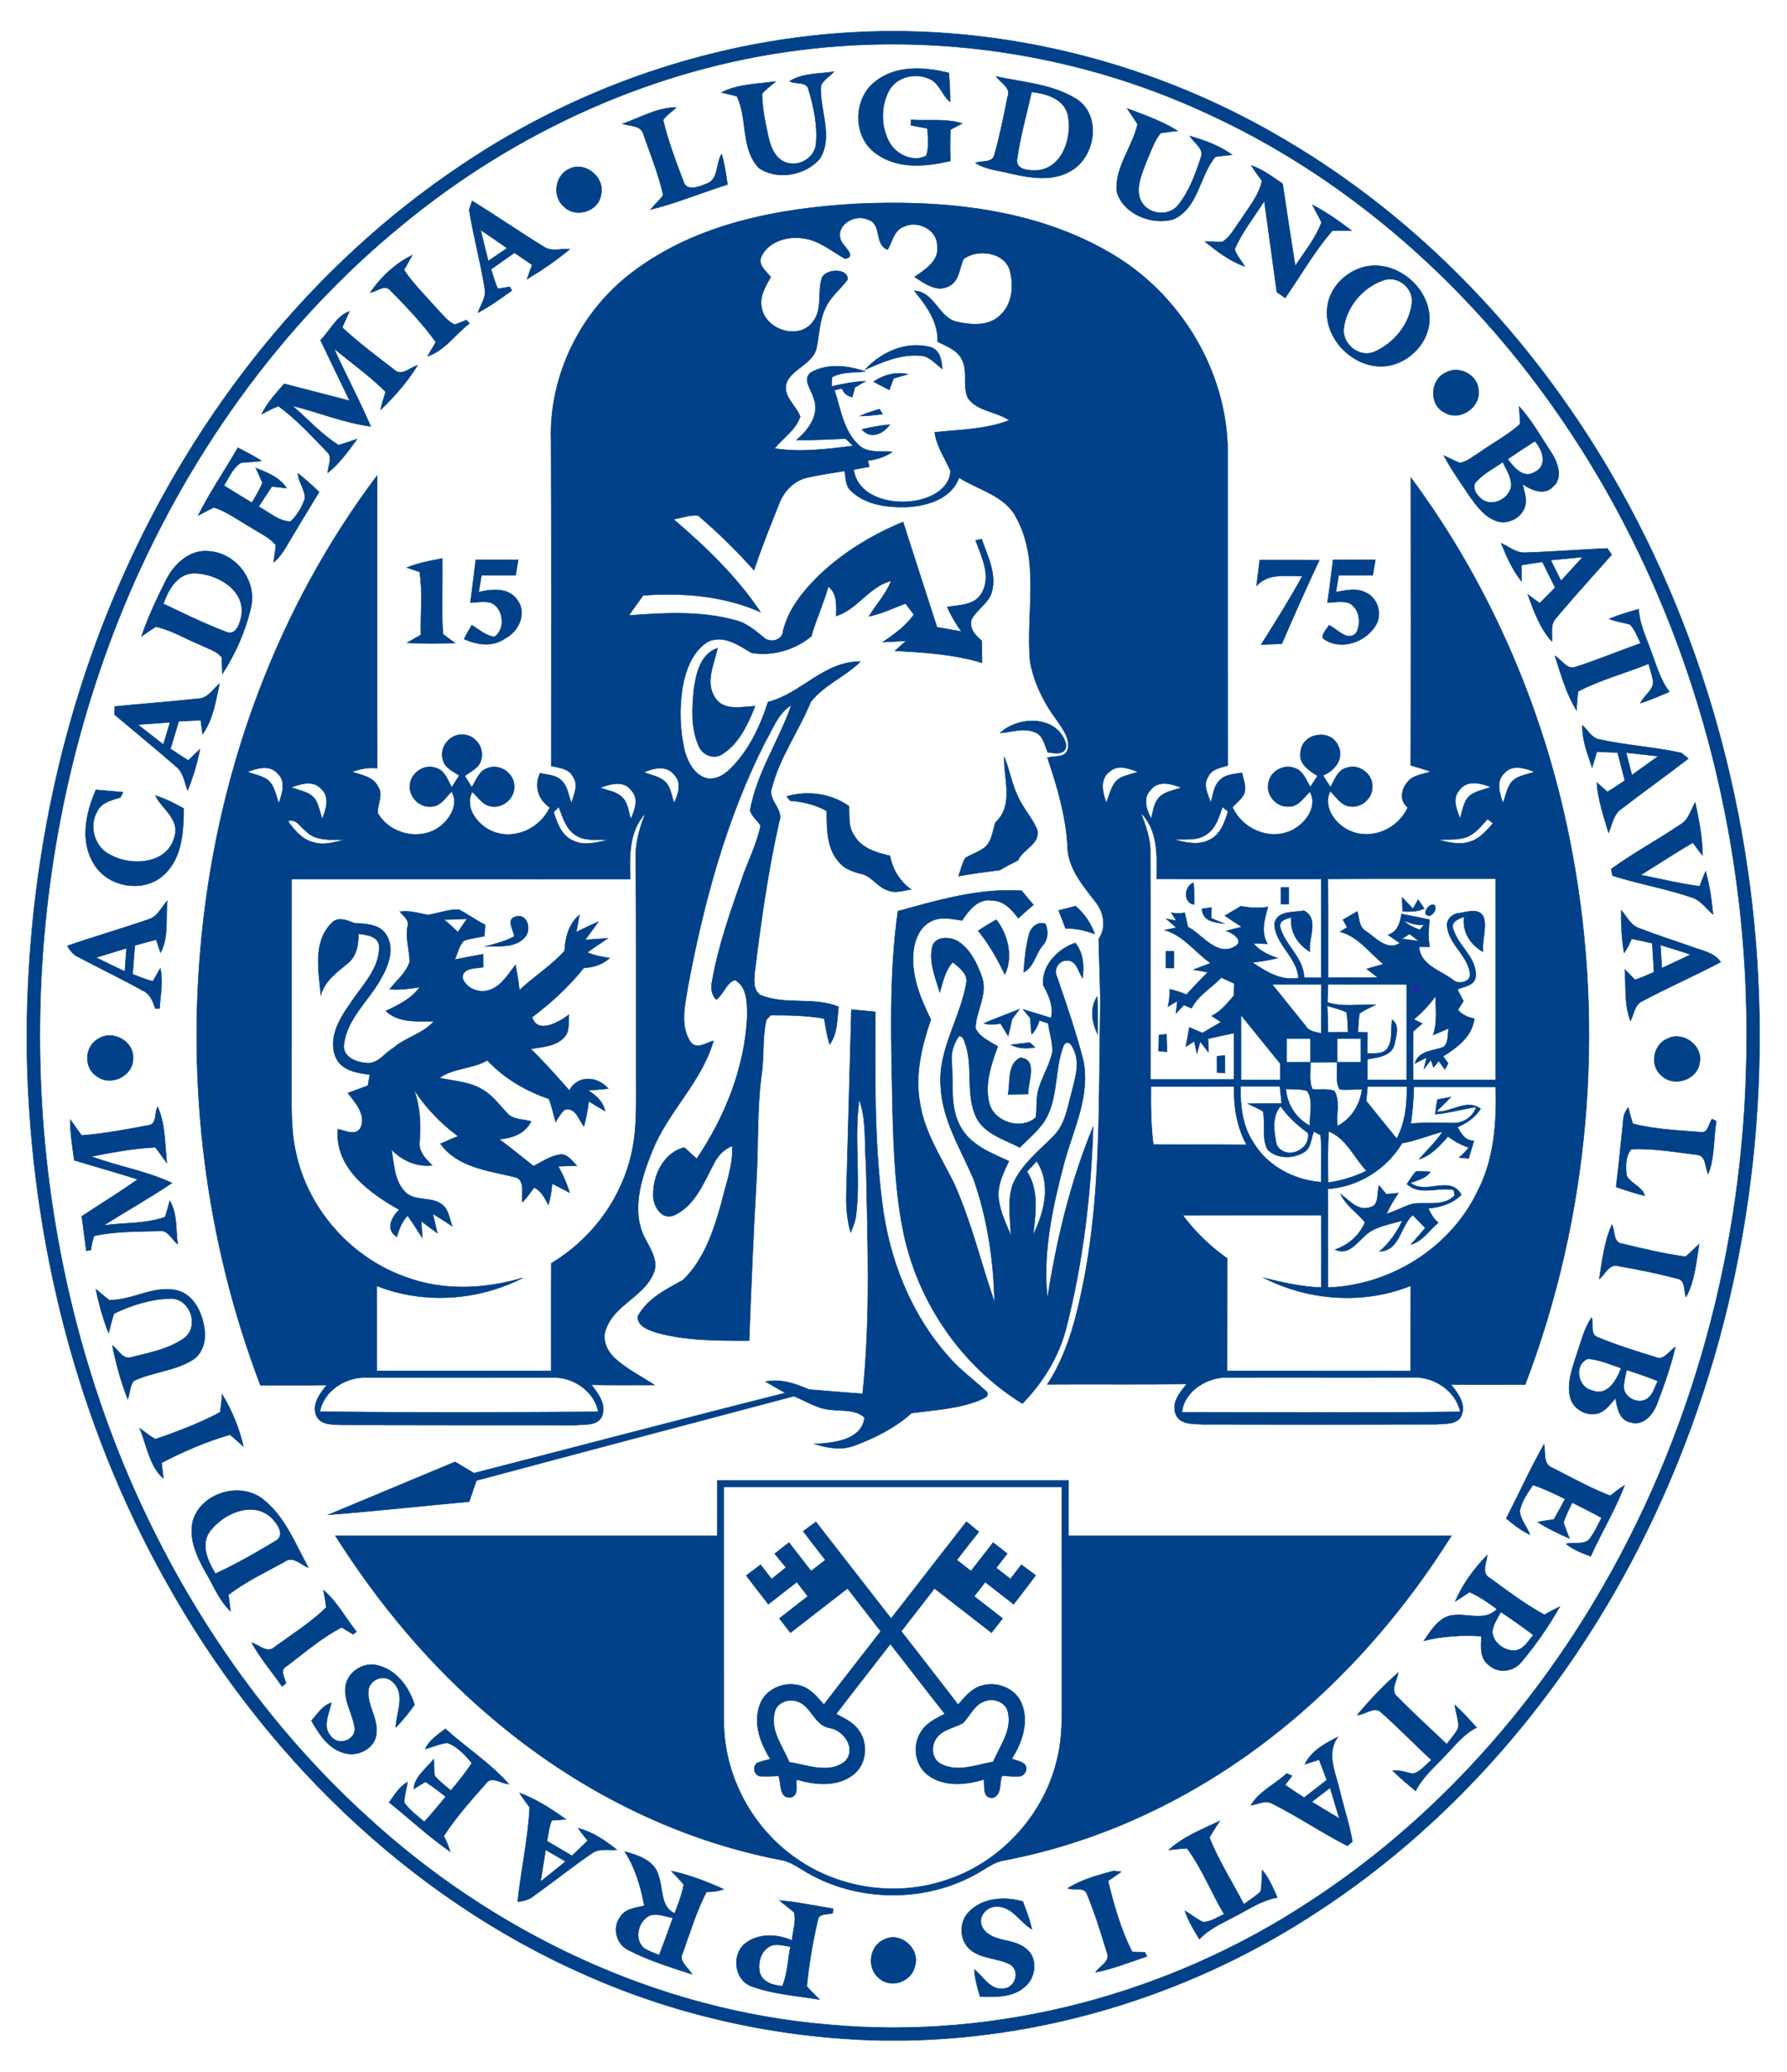<?xml version="1.0" encoding="UTF-8" standalone="no"?>
<!-- Created with Inkscape (http://www.inkscape.org/) -->

<svg
   version="1.1"
   id="svg2"
   width="293.694"
   height="340.49"
   viewBox="0 0 293.694 340.49"
   sodipodi:docname="leiden.svg"
   inkscape:version="1.2.2 (b0a8486541, 2022-12-01)"
   xmlns:inkscape="http://www.inkscape.org/namespaces/inkscape"
   xmlns:sodipodi="http://sodipodi.sourceforge.net/DTD/sodipodi-0.dtd"
   xmlns="http://www.w3.org/2000/svg"
   xmlns:svg="http://www.w3.org/2000/svg">
  <defs
     id="defs6" />
  <sodipodi:namedview
     id="namedview4"
     pagecolor="#ffffff"
     bordercolor="#666666"
     borderopacity="1.0"
     inkscape:showpageshadow="2"
     inkscape:pageopacity="0.0"
     inkscape:pagecheckerboard="0"
     inkscape:deskcolor="#d1d1d1"
     showgrid="false"
     inkscape:zoom="0.69311777"
     inkscape:cx="147.16114"
     inkscape:cy="170.24524"
     inkscape:window-width="1918"
     inkscape:window-height="1041"
     inkscape:window-x="0"
     inkscape:window-y="38"
     inkscape:window-maximized="1"
     inkscape:current-layer="g10">
    <inkscape:page
       x="0"
       y="0"
       id="page8"
       width="293.694"
       height="340.49" />
  </sodipodi:namedview>
  <g
     id="g10"
     inkscape:groupmode="layer"
     inkscape:label="Page 1"
     transform="matrix(1.333,0,0,1.333,0,9.8455953e-6)">
    <g
       id="g12">
      <g
         id="g14">
        <path
           d="m 108.648,3.855 h 2.911 c 16.429,0.286 32.714,4.977 46.836,13.36 16.718,9.812 30.41,24.344 40.167,41.019 24.383,41.719 24.508,96.43 0.36,138.27 -8.969,15.527 -21.309,29.226 -36.356,39.062 -15.062,9.95 -32.918,15.645 -50.988,15.95 h -2.863 C 96.184,251.258 83.707,248.547 72.246,243.469 50.152,233.77 32.18,215.969 20.512,195.012 9.441,175.34 3.816,152.824 3.328,130.309 v -4.813 C 3.688,106.762 7.547,88.047 15.211,70.918 24.18,50.762 38.398,32.711 56.816,20.398 72.051,10.094 90.234,4.172 108.648,3.855 Z M 98.637,6.168 C 80.68,8.41 63.609,16.184 49.676,27.652 34.41,40.105 22.754,56.684 15.238,74.836 1.473,108.27 1.477,147.125 15.246,180.555 c 6.75,16.281 16.801,31.285 29.84,43.191 15.598,14.414 35.828,24.059 57.09,25.82 20.847,1.918 42.14,-3.793 59.543,-15.336 14.25,-9.316 26.054,-22.16 34.785,-36.73 12.16,-20.246 18.469,-43.82 18.824,-67.387 C 215.879,101.367 207.551,72.254 190.59,48.906 179.742,33.957 165.297,21.426 148.402,13.793 132.949,6.707 115.504,4.023 98.637,6.168 Z"
           style="fill:#014189;fill-opacity:1;fill-rule:nonzero;stroke:#014189;stroke-width:0.06;stroke-linecap:butt;stroke-linejoin:miter;stroke-miterlimit:10.43;stroke-dasharray:none;stroke-opacity:1"
           id="path16" />
      </g>
      <g
         id="g18">
        <path
           d="m 107.926,10.047 c 2.554,-2.043 6.074,-1.801 9.058,-1.055 0.086,1.188 0.164,2.371 0.153,3.563 -1.016,-0.817 -1.305,-2.36 -2.586,-2.852 -1.742,-0.789 -4.074,-0.226 -4.981,1.535 -0.992,1.926 -0.961,4.387 0.075,6.289 0.832,1.512 2.953,2.547 4.554,1.676 0.387,-1.086 0.188,-2.25 0.16,-3.375 -0.675,-0.125 -1.355,-0.254 -2.031,-0.375 l 0.004,-0.676 c 2.098,0.118 4.258,-0.187 6.293,0.438 -0.359,0.191 -1.078,0.574 -1.437,0.765 -0.071,1.282 -0.063,2.571 -0.016,3.852 -3.051,0.738 -6.637,1.055 -9.277,-0.996 -2.793,-2.059 -2.7,-6.727 0.031,-8.789 z"
           style="fill:#014189;fill-opacity:1;fill-rule:nonzero;stroke:#014189;stroke-width:0.06;stroke-linecap:butt;stroke-linejoin:miter;stroke-miterlimit:10.43;stroke-dasharray:none;stroke-opacity:1"
           id="path20" />
      </g>
      <g
         id="g22">
        <path
           d="M 97.359,10.016 C 98.961,8.98 101,9.137 102.82,8.832 c -0.504,0.598 -1.3,0.992 -1.613,1.727 -0.191,2.976 1.566,6.191 -0.105,8.961 -1.719,2.105 -5.305,2.757 -7.555,1.164 -2.242,-2.379 -1.344,-6.043 -2.692,-8.813 -0.632,-0.172 -1.273,-0.328 -1.91,-0.469 2.047,-1.05 4.438,-1.043 6.68,-1.355 -0.547,0.512 -1.184,0.922 -1.676,1.5 0.035,1.871 0.43,3.723 0.84,5.547 0.285,1.195 0.879,2.539 2.152,2.949 1.618,0.547 3.516,-0.598 3.676,-2.328 0.195,-2.238 -0.273,-4.496 -0.918,-6.633 -0.172,-1.094 -1.64,-0.656 -2.34,-1.066 z"
           style="fill:#014189;fill-opacity:1;fill-rule:nonzero;stroke:#014189;stroke-width:0.06;stroke-linecap:butt;stroke-linejoin:miter;stroke-miterlimit:10.43;stroke-dasharray:none;stroke-opacity:1"
           id="path24" />
      </g>
      <g
         id="g26">
        <path
           d="m 122.82,9.43 c 3.336,0.722 6.953,0.941 9.91,2.785 3.153,2.058 2.325,7.18 -0.757,8.883 -2.215,1.281 -4.895,0.855 -7.266,0.312 -1.484,-0.387 -3.102,-0.484 -4.43,-1.316 0.774,-0.344 2.153,0.043 2.34,-1.063 0.672,-2.32 1.125,-4.703 1.61,-7.066 0.48,-1.156 -0.844,-1.746 -1.407,-2.535 z m 4.371,1.906 c -0.621,2.785 -1.421,5.543 -1.808,8.375 -0.106,1.379 1.816,1.324 2.765,1.262 3.008,-0.485 4.059,-4.223 3.508,-6.828 -0.492,-1.985 -2.683,-2.622 -4.465,-2.809 z"
           style="fill:#014189;fill-opacity:1;fill-rule:nonzero;stroke:#014189;stroke-width:0.06;stroke-linecap:butt;stroke-linejoin:miter;stroke-miterlimit:10.43;stroke-dasharray:none;stroke-opacity:1"
           id="path28" />
      </g>
      <g
         id="g30">
        <path
           d="m 76.777,15.254 c 2.153,-0.738 4.282,-2.031 6.602,-2.004 -0.539,0.52 -1.203,0.922 -1.625,1.551 0.621,2.554 1.543,5.039 2.484,7.492 0.328,1.32 1.86,0.789 2.739,0.406 1.675,-0.469 1.238,-2.492 1.992,-3.711 0.359,1.223 0.562,2.485 0.719,3.754 -3.172,1 -6.254,2.293 -9.485,3.09 0.5,-0.613 1.106,-1.133 1.57,-1.777 -0.566,-2.539 -1.55,-4.965 -2.414,-7.418 -0.246,-1.239 -1.664,-1.039 -2.582,-1.383 z"
           style="fill:#014189;fill-opacity:1;fill-rule:nonzero;stroke:#014189;stroke-width:0.06;stroke-linecap:butt;stroke-linejoin:miter;stroke-miterlimit:10.43;stroke-dasharray:none;stroke-opacity:1"
           id="path32" />
      </g>
      <g
         id="g34">
        <path
           d="m 138.977,13.371 c 2.117,0.793 4.277,1.559 6.211,2.754 -0.708,0.074 -1.411,0.168 -2.114,0.285 -0.871,1.164 -1.312,2.582 -1.89,3.906 -0.512,1.414 -1.227,3.043 -0.485,4.508 0.875,1.625 3.406,1.938 4.574,0.446 1.344,-1.684 2.102,-3.766 2.766,-5.79 0.516,-1.14 -0.84,-1.847 -1.336,-2.71 1.824,0.527 3.656,1.183 5.203,2.312 -0.691,0.063 -1.379,0.141 -2.058,0.242 -1.996,2.375 -2.075,6.313 -5.18,7.707 -2.641,0.774 -6.234,-0.644 -6.984,-3.445 -0.227,-2.992 1.929,-5.445 2.57,-8.262 -0.379,-0.679 -0.871,-1.289 -1.277,-1.953 z"
           style="fill:#014189;fill-opacity:1;fill-rule:nonzero;stroke:#014189;stroke-width:0.06;stroke-linecap:butt;stroke-linejoin:miter;stroke-miterlimit:10.43;stroke-dasharray:none;stroke-opacity:1"
           id="path36" />
      </g>
      <g
         id="g38">
        <path
           d="m 70.172,20.828 c 1.988,-1 4.457,1.039 3.922,3.176 -0.289,2.062 -3.125,2.941 -4.563,1.465 -1.469,-1.231 -1.105,-3.86 0.641,-4.641 z"
           style="fill:#014189;fill-opacity:1;fill-rule:nonzero;stroke:#014189;stroke-width:0.06;stroke-linecap:butt;stroke-linejoin:miter;stroke-miterlimit:10.43;stroke-dasharray:none;stroke-opacity:1"
           id="path40" />
      </g>
      <g
         id="g42">
        <path
           d="m 154.277,20.398 c 1.414,0.5 2.633,1.399 3.86,2.247 0.508,3.382 1.015,6.761 1.554,10.136 1.141,-1.746 2.516,-3.394 3.243,-5.367 -0.336,-0.738 -0.758,-1.426 -1.114,-2.148 1.715,0.871 3.285,1.992 4.813,3.156 -0.793,0.027 -1.586,-0.047 -2.367,0.019 -2.219,2.551 -3.891,5.516 -5.813,8.286 -0.262,-0.184 -0.773,-0.543 -1.031,-0.727 -0.5,-3.742 -1.024,-7.484 -1.543,-11.23 -1.242,1.976 -2.738,3.82 -3.664,5.976 0.277,0.766 0.836,1.387 1.25,2.086 -1.844,-0.633 -3.399,-1.855 -4.903,-3.047 0.715,-0.023 1.43,0.043 2.149,0.035 0.992,-0.621 1.527,-1.746 2.219,-2.66 0.988,-1.566 2.285,-3.015 2.668,-4.875 -0.465,-0.609 -0.914,-1.234 -1.321,-1.887 z"
           style="fill:#014189;fill-opacity:1;fill-rule:nonzero;stroke:#014189;stroke-width:0.06;stroke-linecap:butt;stroke-linejoin:miter;stroke-miterlimit:10.43;stroke-dasharray:none;stroke-opacity:1"
           id="path44" />
      </g>
      <g
         id="g46">
        <path
           d="m 57.848,25.883 c 0.09,-0.281 0.269,-0.844 0.359,-1.121 2.969,1.828 5.836,3.808 8.805,5.636 0.957,0.68 2.148,0.223 3.234,0.309 -1.641,1.383 -3.422,2.59 -5.262,3.699 0.2,-0.59 0.403,-1.176 0.629,-1.75 -0.722,-0.504 -1.449,-1.004 -2.183,-1.496 -0.961,0.684 -1.93,1.356 -2.895,2.028 0.266,0.804 0.492,1.624 0.836,2.41 0.363,-0.059 1.106,-0.18 1.473,-0.239 l 0.269,0.453 c -1.355,0.961 -2.699,1.95 -4.172,2.723 0.309,-0.988 1.071,-1.918 0.821,-3.012 -0.516,-3.23 -1.399,-6.402 -1.914,-9.64 z m 1.402,2.457 c 0.316,1.281 0.633,2.558 0.949,3.836 0.774,-0.528 1.547,-1.059 2.324,-1.586 -1.082,-0.77 -2.175,-1.508 -3.273,-2.25 z"
           style="fill:#014189;fill-opacity:1;fill-rule:nonzero;stroke:#014189;stroke-width:0.06;stroke-linecap:butt;stroke-linejoin:miter;stroke-miterlimit:10.43;stroke-dasharray:none;stroke-opacity:1"
           id="path48" />
      </g>
      <g
         id="g50">
        <path
           d="m 78.078,33.473 c 7.832,-5.903 17.856,-7.801 27.445,-8.352 10.672,-0.5 21.934,0.551 31.336,6.043 8.606,4.953 14.442,14.52 14.508,24.492 0,12.903 -0.004,25.801 0.008,38.699 -0.875,0.29 -1.988,0.415 -2.406,1.368 -0.699,1.027 -0.059,2.179 0.308,3.195 0.301,-0.934 0.356,-2.059 1.133,-2.758 0.699,-0.742 1.789,-0.722 2.727,-0.906 0.152,0.863 0.597,1.781 0.23,2.648 -0.336,0.637 -0.937,1.082 -1.418,1.598 1.196,2.621 4.426,4.113 7.133,2.934 1.762,-0.75 3.469,-2.93 2.422,-4.844 -0.777,0.726 -1.449,1.898 -2.672,1.82 -1.504,0.067 -2.785,-1.453 -2.434,-2.922 0.235,-1.445 1.938,-2.367 3.286,-1.785 1.015,0.356 1.347,1.477 1.878,2.301 0.297,-0.453 0.59,-0.91 0.887,-1.371 -1.062,-0.649 -2.414,-1.524 -2.082,-2.988 0.184,-2.266 3.621,-2.864 4.571,-0.805 0.886,1.566 -0.368,3.187 -1.829,3.742 0.301,0.484 0.614,0.961 0.93,1.438 0.52,-0.883 0.875,-2.122 2.012,-2.379 1.488,-0.524 3.215,0.754 3.148,2.332 0.028,1.398 -1.293,2.586 -2.676,2.433 -1.156,-0.07 -1.765,-1.176 -2.519,-1.886 -0.984,2.039 0.758,4.277 2.644,4.98 2.657,1.039 5.793,-0.406 6.922,-2.98 -1.066,-0.805 -0.8,-2.266 -0.008,-3.149 0.692,-0.859 1.887,-0.91 2.848,-1.266 -0.82,-0.273 -1.644,-0.527 -2.469,-0.761 0.043,-11.824 0.016,-23.649 0.012,-35.473 10.09,13.606 16.824,29.598 19.891,46.234 4.066,21.836 2.129,44.797 -5.797,65.559 -3.055,-0.008 -6.106,0.035 -9.16,-0.012 0.847,1.059 1.902,2.403 1.297,3.844 -0.524,1.16 -2.051,0.957 -3.094,1.07 -9.61,0.032 -19.215,0.028 -28.824,0.004 -1.161,-0.066 -2.895,0.043 -3.336,-1.34 -0.473,-1.41 0.574,-2.621 1.382,-3.636 -5.726,0.078 -11.449,0 -17.175,0.043 2.629,-4.032 3.718,-8.789 4.617,-13.449 1.984,-10.68 1.703,-21.59 1.891,-32.403 0.058,-3.015 -0.129,-6.023 -0.184,-9.039 0.922,-1.344 0.695,-3.078 -0.227,-4.367 -1.621,-2.117 -3.613,-4.328 -3.621,-7.156 -0.207,-3.723 -1.289,-7.328 -2.472,-10.836 0.828,-0.231 2.234,0.066 2.507,-1.039 0.313,-1.286 -0.582,-2.426 -1.246,-3.434 -1.625,-2.152 -2.886,-4.633 -3.386,-7.297 -0.586,-5.91 1.289,-12.332 -1.711,-17.812 -1.422,-2.762 -4.653,-3.379 -7.059,-4.934 -0.945,2.629 -3.941,3.504 -6.465,3.629 -2.363,0.066 -5.011,-0.254 -6.801,-1.945 -0.742,-0.617 -0.695,-1.641 -0.835,-2.504 -1.551,0.258 -3.122,0.465 -4.653,0.824 -1.605,0.371 -2.847,1.68 -3.422,3.187 -1.09,2.719 -2.183,5.438 -3.109,8.219 -2.137,-2.394 -4.441,-4.652 -6.879,-6.73 -1.027,-0.125 -2.035,0.289 -3.035,0.457 3.961,3.402 7.801,7.062 10.711,11.43 -4.535,-2 -9.567,-2.407 -14.457,-2.051 -0.598,0.824 -1.188,1.648 -1.781,2.476 4.359,-0.328 8.839,-0.586 13.097,0.578 1.403,0.325 2.496,1.278 3.578,2.161 0.778,0.722 2.321,0.308 2.36,-0.844 0.672,-2.731 2.519,-4.977 4.492,-6.899 2.973,-2.816 6.523,-4.964 10.297,-6.519 1.398,4.324 2.773,8.656 4.183,12.976 1.004,0.164 2.012,0.336 3.008,0.539 -0.672,-0.96 -1.281,-1.964 -1.746,-3.039 1.512,-0.25 3.414,-0.187 4.262,-1.726 1.199,-2.086 -0.028,-4.453 -0.758,-6.469 0.184,-0.043 0.551,-0.129 0.734,-0.172 0.735,2.074 1.864,4.262 1.254,6.516 -0.398,1.398 -1.816,2.125 -2.492,3.359 -0.351,1.094 0.461,2.012 1.242,2.653 0.024,0.906 0.035,1.812 0.051,2.726 -3.473,-1.07 -7.125,-1.277 -10.73,-1.488 0.339,-0.301 1.023,-0.906 1.363,-1.211 -0.953,0.035 -1.906,0.094 -2.86,0.144 1.403,-0.976 2.836,-1.957 3.817,-3.398 -0.348,-0.461 -0.692,-0.914 -1.027,-1.371 -1.485,0.59 -2.942,1.258 -4.508,1.598 0.894,-1.473 2.097,-2.75 2.742,-4.372 -2.684,0.641 -4.125,3.481 -6.777,4.325 0,-1.297 0.175,-2.727 -0.973,-3.633 -0.59,2.086 -1.512,4.055 -2.106,6.137 -2.023,1.664 -4.785,2.48 -7.386,2.031 -1.582,-0.953 -3.442,-2.262 -5.36,-1.363 -1.925,1.183 -2.742,3.511 -3.129,5.628 -0.41,2.614 -0.332,5.329 0.286,7.907 0.421,1.418 1.293,3.078 2.91,3.34 1.258,0.105 2.324,-0.747 3.109,-1.629 2.039,-2.207 3.336,-4.977 4.238,-7.813 4.11,-1.043 6.93,-5.055 11.395,-4.98 -1.883,1.847 -4.512,2.875 -6.141,4.98 -1.449,3.563 -3.789,6.75 -4.757,10.496 -0.657,1.59 1.496,2.664 0.882,4.231 -1.398,6.195 -2.269,12.488 -3.047,18.785 -0.054,0.879 -0.14,2.058 0.719,2.601 3.078,1.29 6.563,0.18 9.649,1.454 -0.207,1.57 -0.11,3.304 -1.106,4.644 -0.297,-1.043 -0.504,-2.117 -0.656,-3.191 -2.172,-0.395 -4.402,-0.422 -6.598,-0.426 -0.136,0.144 -0.41,0.437 -0.551,0.582 -0.488,2.141 -0.269,4.371 -0.558,6.539 -0.61,4.367 -0.402,8.789 -0.66,13.188 -0.371,6.597 -0.649,13.207 -0.899,19.812 -3.804,0 -7.683,0.039 -11.383,-0.98 -0.964,-0.329 -2.375,-0.739 -2.351,-2 1.168,-2.204 3.516,-3.34 5.598,-4.504 2.554,-2.473 3.73,-5.977 4.671,-9.317 0.559,-2.379 1.497,-4.719 1.395,-7.199 -1.117,0.418 -1.895,1.332 -2.387,2.387 -1.222,2.312 -2.312,5.121 -4.902,6.199 -1.465,0.531 -2.461,-1.199 -2.461,-2.445 -0.086,-2.446 1.277,-5.348 3.84,-5.942 0.5,0.465 1.008,0.926 1.515,1.387 3.508,-5.199 5.922,-11.231 6.231,-17.539 -0.031,-1.559 0.074,-3.633 -1.524,-4.504 -1.113,0.391 -1.367,1.762 -2.296,2.418 -0.59,-0.617 -0.704,-1.465 -0.504,-2.266 0.738,-4.297 2.207,-8.422 3.636,-12.523 0.747,-2.227 1.864,-4.344 2.34,-6.652 -0.402,-0.649 -1.082,-1.129 -1.297,-1.872 0.821,-4.64 3.571,-8.605 5.09,-12.992 -1.668,1.016 -2.293,2.981 -3.246,4.578 -4.758,9.387 -7.531,19.653 -9.48,29.957 -0.356,2.286 -1.09,4.918 0.289,7.004 0.761,0.981 1.925,0.086 2.832,-0.148 -1.461,5.105 -5.645,8.742 -7.571,13.625 -1.39,3.433 -2.726,7.648 -0.675,11.09 0.613,1.168 1.429,2.508 0.879,3.867 -1.153,2.918 -4.778,3.902 -5.86,6.867 -0.597,1.34 0.106,2.832 1.125,3.738 1.449,1.297 3.207,2.176 4.824,3.231 -2.597,0.004 -5.187,0.027 -7.785,-0.02 0.856,1.075 1.891,2.426 1.305,3.887 -0.543,1.203 -2.129,0.965 -3.203,1.082 -9.602,0.004 -19.207,-0.008 -28.805,-0.027 -1.086,-0.071 -2.566,0.078 -3.164,-1.059 -0.652,-1.437 0.41,-2.793 1.25,-3.859 -2.723,0.054 -5.449,0.027 -8.176,0.039 C 25.336,153 22.934,133.629 24.934,114.738 27.02,94.586 34.273,74.859 46.492,58.625 c 0.016,12.02 -0.027,24.039 0.02,36.055 -1.071,-0.102 -2.114,0.09 -3.114,0.461 1.137,0.398 2.582,0.574 3.188,1.785 0.719,1.019 -0.063,2.179 -0.024,3.273 1.45,2.637 5.313,3.531 7.708,1.664 1.246,-0.949 2.328,-2.773 1.41,-4.293 -0.719,0.68 -1.293,1.766 -2.41,1.836 -1.407,0.199 -2.786,-1.031 -2.731,-2.453 -0.035,-1.57 1.688,-2.836 3.168,-2.297 1.133,0.27 1.484,1.508 1.996,2.391 0.313,-0.485 0.621,-0.969 0.922,-1.461 -0.762,-0.52 -1.813,-0.934 -2.016,-1.957 -0.472,-1.516 0.875,-3.188 2.453,-3.07 1.485,0.015 2.672,1.562 2.278,3.003 -0.184,1.055 -1.274,1.497 -2.035,2.079 0.281,0.464 0.566,0.933 0.859,1.402 0.539,-0.836 0.879,-2 1.922,-2.344 1.504,-0.629 3.352,0.625 3.305,2.254 0.07,1.508 -1.481,2.75 -2.934,2.422 -0.992,-0.184 -1.527,-1.164 -2.234,-1.766 -1.035,1.961 0.722,4.161 2.531,4.883 2.691,1.11 5.863,-0.383 7.039,-2.972 -1.449,-0.946 -1.938,-2.641 -1.199,-4.215 0.918,0.215 2.004,0.215 2.687,0.968 0.731,0.715 0.797,1.817 1.184,2.719 0.277,-1.027 0.898,-2.199 0.215,-3.203 C 70.195,94.73 68.945,94.641 67.965,94.418 67.965,81.023 68,67.633 67.941,54.242 67.688,46.215 71.637,38.25 78.078,33.473 Z m 25.629,-3.75 c 0.316,0.64 1.961,1.949 0.484,2.164 -1.703,-0.938 -3.257,-2.321 -5.273,-2.528 -1.895,-0.265 -4.242,0.422 -5.063,2.305 -0.441,1.043 0.629,1.758 1.165,2.488 -0.645,1.145 -1.407,2.395 -1.114,3.77 0.453,2.703 4.481,4.066 6.262,1.82 1.316,-1.543 0.574,-3.73 1.176,-5.496 0.523,-1.152 3.242,-1.215 3.16,0.219 -0.887,1.18 -2.117,2.105 -2.723,3.488 -0.804,1.609 -0.75,3.449 -1.164,5.16 -0.613,1.785 -2.808,2.305 -3.605,3.965 -0.657,1.676 1.14,2.852 1.648,4.281 -0.551,1.637 -2.117,2.621 -3.168,3.918 3.215,0.508 6.488,0.086 9.696,-0.316 -0.235,-0.223 -0.696,-0.668 -0.926,-0.891 -2.02,0.082 -4.039,0.203 -6.059,0.168 1.485,-1.258 2.942,-3.187 2.094,-5.226 -0.25,-0.992 -1.453,-2.332 -0.25,-3.137 2.039,-1.113 4.508,-0.809 6.629,-0.086 -1.367,0.168 -2.852,0.004 -4.094,0.699 -0.016,0.282 -0.043,0.856 -0.059,1.141 1.383,-0.301 2.774,-0.59 4.196,-0.645 -0.438,0.254 -0.875,0.504 -1.309,0.754 -0.09,0.301 -0.258,0.907 -0.336,1.207 -0.586,-0.113 -1.015,-0.468 -1.277,-1.058 -0.227,0.051 -0.688,0.152 -0.918,0.203 0.773,2.344 1.109,5.047 3.023,6.801 1.114,1.035 2.735,0.656 4.114,0.816 -0.903,0.629 -1.954,0.938 -3.036,1.066 0.055,0.188 0.157,0.563 0.204,0.75 -0.649,0.114 -1.289,0.239 -1.934,0.364 0.473,3.238 4.258,4.242 7.047,3.91 2.078,-0.207 4.789,-1.324 4.894,-3.754 -0.691,-1.566 -1.707,-3.016 -1.953,-4.758 3.082,-0.324 6.27,-0.344 9.192,-1.476 -1.59,-1.114 -3.895,-1.075 -5.086,-2.735 -0.703,-1.508 0.043,-3.351 -0.785,-4.84 -0.59,-1.144 -1.891,-1.554 -2.95,-2.121 0.071,-2.476 -1.406,-4.441 -2.875,-6.261 2.567,0.136 2.993,3.46 5.414,3.859 1.711,0.355 3.801,0.492 5.153,-0.836 1.543,-1.391 1.707,-3.676 1.207,-5.566 -0.711,-2.27 -3.977,-2.664 -5.703,-1.395 -0.547,1.164 -0.539,2.848 -1.914,3.402 -1.485,0.723 -2.922,-0.425 -4.129,-1.175 1.312,-0.922 3.105,-2.004 2.793,-3.891 -0.008,-1.977 -2.461,-3.152 -4.133,-2.309 -1.207,0.426 -1.406,1.848 -1.981,2.829 -1.703,-0.622 -0.652,-3.227 -2.429,-3.7 -1.657,-0.781 -4.145,0.719 -3.305,2.653 z M 30.496,95.148 c 0.82,0.305 1.731,0.45 2.465,0.954 0.91,0.695 1.023,1.925 1.426,2.914 0.386,-1.18 0.929,-2.664 -0.141,-3.664 -0.992,-1.145 -2.539,-0.664 -3.75,-0.204 z m 48.883,0.047 c 0.824,0.325 1.754,0.481 2.476,1.028 0.84,0.66 0.915,1.816 1.258,2.754 0.516,-1.09 1,-2.512 0.004,-3.493 -0.933,-1.211 -2.543,-0.808 -3.738,-0.289 z m 57.422,-0.078 c -1.266,0.93 -0.848,2.594 -0.41,3.84 0.464,-1.035 0.617,-2.398 1.687,-3.047 0.707,-0.359 1.496,-0.519 2.25,-0.765 -1.121,-0.403 -2.504,-0.973 -3.527,-0.028 z m 48.672,0.18 c -1.082,1.004 -0.571,2.504 -0.172,3.691 0.316,-0.8 0.457,-1.691 0.937,-2.422 0.68,-0.964 1.953,-1.05 2.973,-1.429 -1.199,-0.442 -2.738,-0.977 -3.738,0.16 z m -149.575,1.75 c 1.059,0.437 2.473,0.551 3.082,1.676 0.34,0.707 0.504,1.484 0.747,2.23 0.476,-1.203 0.996,-2.758 -0.165,-3.758 -1,-1.07 -2.488,-0.55 -3.664,-0.148 z M 74,97.09 c 0.945,0.379 2.102,0.484 2.816,1.297 0.629,0.699 0.672,1.703 0.95,2.562 0.515,-1.09 1.039,-2.504 0.074,-3.523 C 76.895,96.129 75.238,96.641 74,97.09 Z m 67.914,0.222 c -1.07,1.012 -0.566,2.493 0.012,3.606 0.258,-0.887 0.304,-1.902 0.972,-2.598 0.704,-0.777 1.825,-0.875 2.754,-1.238 -1.199,-0.461 -2.773,-0.941 -3.738,0.23 z m 38.031,0.067 c -0.953,1.031 -0.359,2.398 0.067,3.519 0.336,-1.023 0.422,-2.285 1.383,-2.957 0.73,-0.476 1.609,-0.609 2.414,-0.918 -1.247,-0.503 -2.926,-0.941 -3.864,0.356 z M 68.25,100.102 c 0.441,1.316 0.938,2.832 2.301,3.468 1.402,0.75 3.011,0.293 4.457,-0.058 -1.352,-0.063 -2.856,0.222 -4.047,-0.578 -1.195,-0.774 -1.574,-2.219 -2.07,-3.461 -0.161,0.156 -0.485,0.468 -0.641,0.629 z m 82.477,-0.637 c -0.434,1.203 -0.793,2.558 -1.899,3.332 -1.183,0.894 -2.754,0.598 -4.129,0.687 1.43,0.344 3.024,0.778 4.41,0.043 1.379,-0.632 1.887,-2.164 2.301,-3.504 -0.172,-0.14 -0.512,-0.418 -0.683,-0.558 z m -73.032,8.906 c -13.918,-0.012 -27.832,0 -41.746,-0.008 -0.008,9.164 0.004,18.321 -0.008,27.485 0,2.265 0.098,4.55 0.664,6.757 1.633,6.75 6.84,12.481 13.383,14.797 4.641,1.743 9.758,1.5 14.453,0.121 -5.527,2.817 -12.195,3.266 -17.992,0.981 0.004,3.492 0,6.98 0.004,10.476 7.168,0 14.332,0.004 21.5,0 0.008,-4.421 -0.019,-8.835 0.012,-13.257 4.676,-2.797 8.262,-7.391 9.676,-12.664 0.98,-3.442 0.769,-7.051 0.789,-10.59 -0.016,-8.781 0.031,-17.567 -0.035,-26.348 -0.125,-2.031 0.421,-3.992 1.179,-5.855 -2.062,2.175 -1.961,5.312 -1.879,8.105 z m 62.977,-8.156 c 0.578,1.57 1.195,3.172 1.148,4.879 0.035,9.32 0,18.644 0.016,27.965 3.43,0 6.867,0 10.301,0 0,-1.907 0,-3.817 0.004,-5.719 -1.071,0.23 -2.137,0.449 -3.196,0.695 0.008,0.418 0.028,1.246 0.039,1.664 -0.336,-0.441 -0.672,-0.887 -1.007,-1.324 -0.102,0.375 -0.305,1.117 -0.407,1.488 -0.074,-0.375 -0.234,-1.133 -0.316,-1.511 -0.262,0.164 -0.789,0.488 -1.055,0.652 0.16,-0.789 0.309,-1.574 0.442,-2.363 0.539,0.226 1.082,0.457 1.617,0.691 0.758,-0.457 1.519,-0.906 2.289,-1.348 -0.383,-0.257 -0.774,-0.5 -1.152,-0.754 1.136,-0.554 1.91,-1.558 2.726,-2.484 0.02,-0.375 0.055,-1.129 0.07,-1.504 -0.535,-0.254 -1.078,-0.508 -1.617,-0.754 -1.183,1.297 -2.855,2.172 -3.66,3.789 -0.316,-0.136 -0.633,-0.269 -0.949,-0.402 -0.324,0.344 -0.645,0.684 -0.965,1.023 0.043,-0.378 0.121,-1.136 0.16,-1.515 -0.293,0.172 -0.879,0.523 -1.168,0.699 0.184,-0.699 0.242,-1.426 0.246,-2.144 0.696,0.16 1.383,0.378 2.043,0.667 0.852,-0.941 1.727,-1.863 2.629,-2.761 -0.59,-0.106 -1.18,-0.215 -1.765,-0.324 0.707,-0.262 1.41,-0.524 2.121,-0.793 -1.907,-1.344 -3.336,-3.403 -5.653,-4.075 0.352,-0.078 1.071,-0.23 1.43,-0.308 -0.313,-0.27 -0.938,-0.805 -1.246,-1.074 l 1.246,0.21 c -0.156,-0.246 -0.469,-0.722 -0.625,-0.968 0.551,0.101 1.105,0.093 1.656,0 0.129,0.574 0.254,1.156 0.379,1.742 1.766,0.926 3.527,3.625 5.692,2.473 1.402,-0.665 -0.137,-1.766 -0.965,-1.973 0.644,-0.176 1.293,-0.344 1.941,-0.5 -0.711,-0.445 -1.414,-0.906 -2.098,-1.387 0.653,-0.394 1.313,-0.773 1.973,-1.16 1.098,0.191 2.223,0.277 3.328,0.09 -0.406,1.492 -0.906,3.09 -0.054,4.547 -0.434,-0.02 -1.301,-0.055 -1.735,-0.074 0.746,0.96 1.848,1.441 2.969,1.824 -1.016,0.269 -2.055,0.414 -3.094,0.547 1.715,1.129 3.512,2.304 5.68,1.906 -0.145,-2.59 -2.891,-4.117 -2.957,-6.695 0.34,-1.645 2.371,-1.352 3.629,-1.598 1.933,1.008 0.527,3.398 0.73,5.058 -1.488,-0.937 -2.472,-2.429 -2.281,-4.253 -0.594,0.238 -1.457,0.312 -1.387,1.168 0.563,2.296 2.922,3.785 2.957,6.293 0.699,0 1.41,0 2.121,0.003 0,-4.066 0,-8.125 0,-12.187 -6.765,-0.004 -13.531,0.008 -20.293,-0.004 0.055,-2.797 0.207,-5.977 -1.937,-8.117 z m -105.18,1.008 c 0.801,1.086 1.711,2.234 3.086,2.586 1.277,0.433 2.61,0.031 3.863,-0.297 -1.601,-0.039 -3.5,0.211 -4.726,-1.067 -0.695,-0.511 -1.192,-1.601 -2.223,-1.222 z m 147.903,-0.262 c -0.762,0.836 -1.493,1.812 -2.594,2.227 -1.125,0.402 -2.348,0.242 -3.52,0.324 1.262,0.304 2.598,0.672 3.883,0.261 1.254,-0.335 2.102,-1.375 2.93,-2.304 -0.176,-0.129 -0.524,-0.383 -0.699,-0.508 z m -19.672,7.371 c 0.039,4.055 0.007,8.109 0.019,12.168 2.039,0 4.082,0.004 6.129,-0.016 -0.34,-0.261 -1.023,-0.785 -1.363,-1.05 0.687,-0.192 1.371,-0.391 2.058,-0.594 -1.718,-1.391 -3.101,-3.399 -5.328,-3.985 0.223,-0.136 0.653,-0.414 0.871,-0.554 -0.136,-0.231 -0.398,-0.692 -0.531,-0.926 0.586,-0.352 1.184,-0.687 1.777,-1.027 0.25,0.859 0.18,1.98 1.098,2.464 1.215,0.836 2.574,2.434 4.149,1.438 -0.485,-0.344 -0.969,-0.68 -1.461,-1.012 1.164,-0.375 1.496,-1.484 1.656,-2.574 1.152,0.219 2.305,0.449 3.453,0.691 -0.105,1.114 -0.211,2.239 0.02,3.348 -0.332,0 -0.985,-0.004 -1.313,-0.012 0.164,2.321 2.664,2.907 4.219,4.114 0.652,0.605 2.246,0.23 2.07,-0.817 -0.269,-2.191 -2.574,-3.547 -2.816,-5.765 -0.149,-0.914 0.703,-1.645 1.558,-1.672 1.024,-0.184 2.532,-0.696 2.981,0.652 0.316,1.328 -0.246,2.742 -0.133,4.113 -1.555,-0.894 -2.559,-2.441 -2.32,-4.285 -0.75,0.192 -1.813,0.711 -1.282,1.664 0.668,2.035 2.957,3.453 2.688,5.782 -0.211,1.05 -1.445,1.125 -2.242,1.472 0.25,0.481 0.5,0.965 0.754,1.449 -0.168,0.27 -0.512,0.801 -0.68,1.071 0.508,0.629 1.223,0.941 2.019,1.09 -0.269,2.214 -2.105,3.558 -3.855,4.644 0.16,0.215 0.477,0.652 0.633,0.867 -0.133,0.254 -0.274,0.5 -0.422,0.746 -0.188,-0.257 -0.555,-0.781 -0.738,-1.043 l -0.649,0.801 c -0.074,-0.234 -0.234,-0.699 -0.312,-0.929 -0.215,0.277 -0.645,0.835 -0.864,1.113 0.082,-0.352 0.246,-1.051 0.329,-1.406 -0.368,0.183 -1.094,0.546 -1.454,0.73 0.5,-1.613 2.231,-1.504 3.532,-2.023 0.675,-0.551 0.472,-1.543 0.652,-2.305 -0.645,0.277 -1.285,0.547 -1.926,0.828 0.524,-1.555 0.324,-3.191 0.293,-4.797 -0.758,1.074 -1.668,2.024 -2.676,2.867 0.262,0.125 0.782,0.379 1.039,0.512 -0.375,0.316 -0.746,0.637 -1.121,0.957 0,2.004 -0.019,4.004 0,6.004 3.387,0 6.782,0 10.176,0 0,-8.27 0,-16.539 0,-24.813 -6.898,0.012 -13.789,-0.019 -20.687,0.02 z m 11.328,6.289 c 0.137,-0.164 0.41,-0.492 0.547,-0.656 -0.887,0.137 -1.719,-0.168 -2.532,-0.485 0.539,0.575 1.27,0.856 1.985,1.141 z m -2.219,1.106 c 0.699,0.085 1.406,0.183 2.106,0.285 -0.379,-0.305 -0.762,-0.602 -1.145,-0.899 -0.324,0.207 -0.645,0.41 -0.961,0.614 z m -15.977,5.617 c 1.403,1.707 2.758,3.449 4.161,5.16 0.398,0.676 1.211,0.699 1.89,0.875 0.028,-2.016 0.016,-4.024 0.016,-6.035 -2.02,-0.004 -4.047,-0.004 -6.067,0 z m 6.883,-0.004 c -0.019,0.551 -0.058,1.66 -0.078,2.215 1.91,0.629 3.965,0.207 5.938,0.289 -0.664,0.355 -1.36,0.64 -1.973,1.062 -0.145,0.766 -0.156,1.555 -0.203,2.332 0.293,0.004 0.879,0.016 1.172,0.02 -0.008,0.879 -0.016,1.75 -0.008,2.629 0.809,-0.098 1.789,0.121 2.406,-0.563 0.778,-1.035 0.449,-2.426 0.645,-3.621 1.008,0.699 0.449,2.059 0.289,3.047 -0.379,1.457 -2.114,1.598 -3.336,1.812 -0.008,0.852 -0.008,1.704 0,2.559 1.613,-0.004 3.23,-0.004 4.848,-0.004 0,-3.926 0,-7.851 0,-11.773 -3.235,-0.004 -6.469,0 -9.7,-0.004 z m 10.52,0.211 c -0.238,0.781 0.035,1.035 0.816,0.761 0.235,-0.781 -0.039,-1.035 -0.816,-0.761 z m -10.613,2.418 c 0.043,1.09 0.07,2.187 0.089,3.277 0.825,0 1.653,0 2.481,-0.004 -0.043,-0.82 -0.059,-1.644 -0.18,-2.457 -0.758,-0.383 -1.597,-0.547 -2.39,-0.816 z m -10.641,1.152 c -0.004,2.668 0,5.336 0,8.004 1.613,0 3.226,0 4.844,0 -0.004,-0.676 -0.004,-1.352 0,-2.023 -1.618,-1.993 -3.227,-3.997 -4.844,-5.981 z m 5.633,2.902 c 0,0.969 -0.008,1.946 -0.008,2.918 0.976,0 1.949,0 2.922,0 0.078,1.106 -0.219,2.301 0.269,3.332 0.895,0.106 1.825,-0.109 2.696,0.2 0.75,1.289 0.191,2.918 0.386,4.336 1.719,-0.93 2.793,-2.602 3.024,-4.532 -0.918,-0.023 -1.84,0.11 -2.75,0 -0.571,-1.007 -0.231,-2.234 -0.332,-3.339 -1.094,0.007 -2.188,0.011 -3.278,0.015 -0.004,-0.98 -0.004,-1.953 -0.004,-2.933 -0.972,0 -1.953,0 -2.925,0.003 z m 6.238,0 c 0,0.969 -0.004,1.946 0,2.918 0.969,0 1.941,0 2.918,0 -0.004,-0.972 -0.004,-1.945 -0.004,-2.921 -0.977,0 -1.945,0 -2.914,0.003 z m -22.973,5.911 c -0.027,2.386 -0.004,4.781 0.293,7.152 3.832,0.023 7.668,-0.012 11.5,0.023 -1.199,-2.203 -1.601,-4.695 -1.531,-7.179 -3.422,0.004 -6.84,0 -10.262,0.004 z m 11.028,-0.039 c 0.008,2.335 0.215,4.785 1.519,6.8 1.735,2.989 5.039,4.774 8.438,5.02 -0.024,-1.934 0.121,-3.871 -0.063,-5.801 -0.211,-0.109 -0.633,-0.332 -0.844,-0.441 -0.347,0.847 -0.312,2.043 -1.214,2.558 -1.328,0.817 -3.313,0.821 -4.465,-0.308 -0.785,-1.446 -0.239,-3.188 -0.578,-4.743 -0.598,-0.375 -1.246,-0.617 -1.864,-0.933 1.387,-0.035 2.774,-0.043 4.168,-0.043 -0.082,-0.703 -0.156,-1.406 -0.222,-2.109 -1.629,0 -3.254,0 -4.875,0 z m 15.679,0.035 c -0.058,0.59 -0.113,1.183 -0.164,1.777 1.262,1.551 2.5,3.113 3.766,4.656 1.035,-1.98 1.293,-4.222 1.25,-6.425 -1.617,-0.008 -3.234,-0.004 -4.852,-0.008 z m 5.707,0.031 c -0.031,1.512 -0.156,3.027 -0.378,4.527 1.71,-0.117 3.429,-0.117 5.144,-0.054 1.285,0.054 2.535,-0.719 2.918,-1.977 -1.695,0.238 -3.336,0.746 -5.043,0.883 0.059,-0.61 0.152,-1.215 0.277,-1.809 0.411,-0.078 1.239,-0.23 1.649,-0.304 -0.59,0.617 -1.199,1.211 -1.809,1.804 1.852,0.121 3.778,-1.644 5.477,-0.351 -0.692,1.05 -1.707,1.773 -2.856,2.25 0.457,0.804 0.938,1.691 2.016,1.683 -0.172,0.739 -0.449,1.446 -0.637,2.184 -0.394,-0.047 -0.777,-0.086 -1.172,-0.121 0.434,-0.367 0.836,-0.778 1.2,-1.215 -0.926,-0.328 -1.801,-0.777 -2.571,-1.379 -1.004,1.145 -2.066,2.336 -3.566,2.805 0.973,-1.125 2.086,-2.141 2.906,-3.395 -1.68,0.43 -3.285,1.129 -5.004,1.418 -1.945,3.223 -5.387,5.375 -9.148,5.637 0.023,4.055 -0.008,8.105 0.011,12.16 7.735,-0.269 15.18,-4.93 18.493,-11.965 2.019,-3.93 2.304,-8.437 2.203,-12.769 -3.367,-0.012 -6.738,0.007 -10.11,-0.012 z m -15.789,0.266 c 0.18,1.949 1.27,3.64 3,4.558 -0.117,-1.414 0.473,-3.082 -0.367,-4.324 -0.851,-0.273 -1.758,-0.184 -2.633,-0.234 z m -1.14,6.863 c 1.035,2 4.258,0.746 3.883,-1.445 -1.309,-0.918 -2.465,-2.012 -3.391,-3.313 -1.106,1.324 -0.809,3.203 -0.492,4.758 z m 6.433,-1.633 c -0.144,2.102 -0.101,4.215 -0.074,6.32 1.652,-0.238 3.246,-0.726 4.742,-1.453 -1.539,-1.617 -2.492,-4.027 -4.668,-4.867 z m -17.984,10.352 c 1.535,2.046 3.379,3.839 5.476,5.308 0,4.629 -0.015,9.25 -0.019,13.875 7.543,0.008 15.09,0 22.633,0.008 0.004,-3.508 0,-7.012 0.019,-10.516 -5.824,2.34 -12.539,1.86 -18.109,-0.961 2.328,0.571 4.676,1.098 7.082,1.184 0.008,-2.969 0.004,-5.941 0.004,-8.906 -5.699,0.004 -11.395,-0.016 -17.086,0.008 z M 39.434,174.016 c 11.441,0.117 22.89,0.089 34.336,0.011 -0.493,-2.558 -3.137,-4.339 -5.661,-4.226 -7.683,0.011 -15.363,0.011 -23.047,0 -2.496,-0.055 -5.156,1.652 -5.628,4.215 z m 106.281,0.062 c 11.441,0.004 22.894,0.094 34.336,-0.051 -0.571,-2.617 -3.289,-4.394 -5.891,-4.238 -7.84,0.035 -15.68,-0.012 -23.523,0.02 -2.246,0.246 -4.657,1.859 -4.922,4.269 z"
           style="fill:#014189;fill-opacity:1;fill-rule:nonzero;stroke:#014189;stroke-width:0.06;stroke-linecap:butt;stroke-linejoin:miter;stroke-miterlimit:10.43;stroke-dasharray:none;stroke-opacity:1"
           id="path52" />
      </g>
      <g
         id="g54">
        <path
           d="m 45.652,36.055 c 1.297,-1.895 3.09,-3.582 5.164,-4.59 -0.328,0.617 -0.668,1.219 -1.011,1.82 1.203,1.77 2.742,3.27 4.156,4.875 0.648,0.672 1.238,1.465 2.117,1.856 0.36,-0.141 1.074,-0.418 1.434,-0.563 0.09,0.106 0.273,0.317 0.363,0.422 -1.727,1.316 -3.027,3.328 -5.148,4.035 0.328,-0.586 0.668,-1.164 1.019,-1.742 -1.656,-2.281 -3.609,-4.352 -5.594,-6.348 -0.707,-0.851 -1.683,0.137 -2.5,0.235 z"
           style="fill:#014189;fill-opacity:1;fill-rule:nonzero;stroke:#014189;stroke-width:0.06;stroke-linecap:butt;stroke-linejoin:miter;stroke-miterlimit:10.43;stroke-dasharray:none;stroke-opacity:1"
           id="path56" />
      </g>
      <g
         id="g58">
        <path
           d="m 168.164,32.914 c 3.91,-0.98 8.113,2.477 8.078,6.461 -0.039,2.73 -2.265,5.125 -4.883,5.672 -4.031,0.812 -8.187,-3.059 -7.711,-7.129 0.239,-2.41 2.219,-4.41 4.516,-5.004 z m 2.27,1.68 c -2.426,0.867 -4.379,3.183 -4.739,5.742 -0.336,2.031 1.895,3.875 3.813,3.004 2.34,-1.024 4.246,-3.34 4.562,-5.91 0.289,-1.938 -1.804,-3.602 -3.636,-2.836 z"
           style="fill:#014189;fill-opacity:1;fill-rule:nonzero;stroke:#014189;stroke-width:0.06;stroke-linecap:butt;stroke-linejoin:miter;stroke-miterlimit:10.43;stroke-dasharray:none;stroke-opacity:1"
           id="path60" />
      </g>
      <g
         id="g62">
        <path
           d="m 39.516,41.934 c 1.175,-1.176 1.922,-2.934 3.554,-3.551 -0.273,0.664 -0.582,1.324 -0.882,1.984 2.011,1.852 4.191,3.512 6.359,5.16 0.926,0.961 1.973,-0.234 2.93,-0.492 -1.25,2.024 -2.832,3.844 -4.555,5.477 0.168,-0.75 0.39,-1.485 0.637,-2.211 -1.961,-1.957 -4.235,-3.571 -6.368,-5.321 1.438,3.219 3.133,6.325 4.512,9.579 -3.308,-0.45 -6.422,-1.735 -9.648,-2.539 1.883,1.617 3.562,3.511 5.672,4.835 0.777,-0.195 1.527,-0.496 2.289,-0.726 -1.071,1.48 -2.161,2.984 -3.594,4.144 -0.016,-0.859 0.676,-1.925 -0.125,-2.597 -1.887,-1.957 -3.75,-4.004 -5.953,-5.602 -0.739,0.219 -1.387,0.653 -2.082,0.969 0.687,-1.406 1.773,-2.555 2.773,-3.734 2.695,0.691 5.383,1.394 8.074,2.086 -1.195,-2.489 -2.414,-4.969 -3.593,-7.461 z"
           style="fill:#014189;fill-opacity:1;fill-rule:nonzero;stroke:#014189;stroke-width:0.06;stroke-linecap:butt;stroke-linejoin:miter;stroke-miterlimit:10.43;stroke-dasharray:none;stroke-opacity:1"
           id="path64" />
      </g>
      <g
         id="g66">
        <path
           d="m 106.664,45.566 c 1.984,-2.183 5.059,-3.543 8,-2.789 1.231,0.305 1.426,1.653 1.52,2.707 -0.883,-0.66 -1.676,-1.711 -2.891,-1.66 -2.352,-0.152 -4.535,0.817 -6.629,1.742 z"
           style="fill:#014189;fill-opacity:1;fill-rule:nonzero;stroke:#014189;stroke-width:0.06;stroke-linecap:butt;stroke-linejoin:miter;stroke-miterlimit:10.43;stroke-dasharray:none;stroke-opacity:1"
           id="path68" />
      </g>
      <g
         id="g70">
        <path
           d="m 107.719,47.055 c 1.211,-0.856 2.758,-1.258 4.215,-0.922 -0.442,0.129 -1.325,0.379 -1.766,0.508 -0.168,0.476 -0.34,0.953 -0.52,1.425 -0.64,-0.339 -1.285,-0.675 -1.929,-1.011 z"
           style="fill:#014189;fill-opacity:1;fill-rule:nonzero;stroke:#014189;stroke-width:0.06;stroke-linecap:butt;stroke-linejoin:miter;stroke-miterlimit:10.43;stroke-dasharray:none;stroke-opacity:1"
           id="path72" />
      </g>
      <g
         id="g74">
        <path
           d="m 178.285,45.914 c 1.59,-0.867 3.828,0.242 3.992,2.07 0.368,2.157 -2.215,3.996 -4.121,2.887 -2.004,-0.922 -1.859,-4.105 0.129,-4.957 z"
           style="fill:#014189;fill-opacity:1;fill-rule:nonzero;stroke:#014189;stroke-width:0.06;stroke-linecap:butt;stroke-linejoin:miter;stroke-miterlimit:10.43;stroke-dasharray:none;stroke-opacity:1"
           id="path76" />
      </g>
      <g
         id="g78">
        <path
           d="m 106.027,51.281 c 0.766,-0.363 1.586,-0.601 2.399,-0.855 0.097,0.152 0.293,0.465 0.39,0.621 -0.925,0.121 -1.859,0.23 -2.789,0.234 z"
           style="fill:#014189;fill-opacity:1;fill-rule:nonzero;stroke:#014189;stroke-width:0.06;stroke-linecap:butt;stroke-linejoin:miter;stroke-miterlimit:10.43;stroke-dasharray:none;stroke-opacity:1"
           id="path80" />
      </g>
      <g
         id="g82">
        <path
           d="m 187.297,50.102 c 1.59,1.726 2.723,3.808 4.015,5.757 0.754,1.2 1.438,3.047 0.145,4.141 -1.07,1.117 -2.684,0.402 -3.734,-0.332 0.175,0.894 0.57,1.82 0.3,2.742 -0.425,1.477 -2.25,2.367 -3.675,1.754 -1.383,-0.551 -2.289,-1.805 -3.129,-2.969 -1.106,-1.656 -2.266,-3.277 -3.207,-5.039 0.672,0.285 1.304,0.645 1.988,0.914 0.906,-0.172 1.625,-0.824 2.402,-1.289 1.657,-1.187 3.493,-2.136 5.016,-3.508 -0.02,-0.726 -0.059,-1.449 -0.121,-2.171 z m -1.426,6.496 c 0.774,0.968 1.899,2.445 3.297,1.621 1.707,-0.742 1.043,-2.778 0.074,-3.844 -1.137,0.723 -2.254,1.469 -3.371,2.223 z m -3.996,2.941 c -0.383,0.758 0.266,1.566 0.836,2.016 1.285,0.957 3.285,-0.028 3.598,-1.528 0.117,-1.125 -0.567,-2.101 -1.024,-3.07 -1.164,0.813 -2.504,1.461 -3.41,2.582 z"
           style="fill:#014189;fill-opacity:1;fill-rule:nonzero;stroke:#014189;stroke-width:0.06;stroke-linecap:butt;stroke-linejoin:miter;stroke-miterlimit:10.43;stroke-dasharray:none;stroke-opacity:1"
           id="path84" />
      </g>
      <g
         id="g86">
        <path
           d="m 106.266,52.926 c 1.132,-0.274 2.281,-0.477 3.441,-0.586 -0.809,1.133 -2.375,1.863 -3.441,0.586 z"
           style="fill:#014189;fill-opacity:1;fill-rule:nonzero;stroke:#014189;stroke-width:0.06;stroke-linecap:butt;stroke-linejoin:miter;stroke-miterlimit:10.43;stroke-dasharray:none;stroke-opacity:1"
           id="path88" />
      </g>
      <g
         id="g90">
        <path
           d="m 29.332,55.195 c 0.984,0.5 1.965,1.012 2.898,1.602 -0.828,0.16 -1.668,0.144 -2.5,0.234 -1.039,0.621 -1.496,1.836 -2.121,2.821 1.133,0.722 2.289,1.418 3.45,2.117 0.461,-0.801 0.945,-1.59 1.308,-2.434 -0.254,-0.625 -0.535,-1.238 -0.832,-1.84 1.406,0.543 2.945,1.145 3.797,2.477 -0.449,-0.051 -1.355,-0.156 -1.809,-0.207 -0.558,0.816 -1.097,1.648 -1.632,2.488 1.269,0.645 2.449,1.824 3.925,1.828 0.84,-0.761 1.438,-1.773 1.778,-2.851 0.031,-1.082 -0.797,-1.992 -0.867,-3.082 0.929,0.703 1.773,1.5 2.617,2.297 -1.364,2.265 -2.75,4.519 -4.094,6.8 -0.402,0.696 -0.883,1.356 -1.52,1.864 0.086,-0.707 0.223,-1.403 0.29,-2.114 -0.809,-0.972 -2.008,-1.488 -3.047,-2.16 -1.52,-0.855 -2.926,-1.945 -4.59,-2.488 -0.672,0.281 -1.289,0.676 -1.949,0.984 1.453,-2.879 3.277,-5.551 4.898,-8.336 z"
           style="fill:#014189;fill-opacity:1;fill-rule:nonzero;stroke:#014189;stroke-width:0.06;stroke-linecap:butt;stroke-linejoin:miter;stroke-miterlimit:10.43;stroke-dasharray:none;stroke-opacity:1"
           id="path92" />
      </g>
      <g
         id="g94">
        <path
           d="m 185.086,66.969 c 0.969,0.418 1.852,1.234 2.976,1.148 3.372,-0.101 6.739,-0.379 10.106,-0.523 0.137,0.195 0.398,0.586 0.535,0.781 -2.281,2.609 -4.637,5.148 -6.851,7.816 -0.766,0.766 -0.426,1.918 -0.516,2.871 -1.481,-1.621 -2.223,-3.765 -2.977,-5.792 0.493,0.355 0.985,0.714 1.473,1.082 0.645,-0.637 1.277,-1.274 1.906,-1.918 -0.523,-1.063 -1.047,-2.125 -1.57,-3.18 -0.867,0.129 -1.73,0.258 -2.59,0.402 0.008,0.664 0.02,1.332 0.024,2 -1.129,-1.386 -1.844,-3.047 -2.516,-4.687 z m 6.109,2.07 c 0.422,0.852 0.844,1.703 1.266,2.559 0.898,-0.977 1.797,-1.957 2.687,-2.938 -1.316,0.121 -2.632,0.246 -3.953,0.379 z"
           style="fill:#014189;fill-opacity:1;fill-rule:nonzero;stroke:#014189;stroke-width:0.06;stroke-linecap:butt;stroke-linejoin:miter;stroke-miterlimit:10.43;stroke-dasharray:none;stroke-opacity:1"
           id="path96" />
      </g>
      <g
         id="g98">
        <path
           d="m 20.492,71.465 c 1,-1.985 2.981,-3.813 5.36,-3.508 3.328,0.277 5.863,3.688 5.078,6.965 -0.672,2.871 -1.899,5.664 -3.508,8.137 -0.012,-0.5 -0.051,-1.5 -0.067,-1.997 -0.64,-0.867 -1.796,-1.117 -2.707,-1.601 -1.812,-0.719 -3.507,-1.805 -5.433,-2.207 -0.617,0.355 -1.176,0.797 -1.766,1.184 0.813,-2.403 1.91,-4.7 3.043,-6.973 z m -0.355,2.957 c 2.539,1.219 5.082,2.457 7.715,3.461 1.238,0.578 1.761,-1.09 1.918,-1.988 0.527,-3.184 -3.063,-5.215 -5.821,-5.231 -2.094,0 -3.195,2.043 -3.812,3.758 z"
           style="fill:#014189;fill-opacity:1;fill-rule:nonzero;stroke:#014189;stroke-width:0.06;stroke-linecap:butt;stroke-linejoin:miter;stroke-miterlimit:10.43;stroke-dasharray:none;stroke-opacity:1"
           id="path100" />
      </g>
      <g
         id="g102">
        <path
           d="m 50.16,69.965 c 1.395,-0.578 2.887,-0.84 4.367,-1.129 0.067,3.105 -0.129,6.219 0.086,9.32 0.481,0.391 0.981,0.758 1.489,1.11 -1.965,0.066 -3.938,0.086 -5.899,-0.032 0.555,-0.336 1.121,-0.656 1.695,-0.976 -0.07,-2.582 0.243,-5.203 -0.16,-7.762 -0.394,-0.129 -1.183,-0.398 -1.578,-0.531 z"
           style="fill:#014189;fill-opacity:1;fill-rule:nonzero;stroke:#014189;stroke-width:0.06;stroke-linecap:butt;stroke-linejoin:miter;stroke-miterlimit:10.43;stroke-dasharray:none;stroke-opacity:1"
           id="path104" />
      </g>
      <g
         id="g106">
        <path
           d="m 58.664,69.004 c 1.742,-0.004 3.484,-0.004 5.227,0 -0.106,0.633 -0.215,1.273 -0.321,1.91 -1.406,0 -2.808,0 -4.211,0 -0.113,0.691 -0.23,1.383 -0.343,2.078 1.597,-0.402 3.703,-0.59 4.761,0.965 1.219,1.594 0.184,3.859 -1.441,4.699 -1.543,1.129 -3.484,0.856 -5.117,0.114 0.293,-0.579 0.609,-1.157 0.949,-1.708 0.891,0.528 1.699,1.293 2.766,1.438 1.484,-0.914 1.156,-3.656 -0.485,-4.23 -0.812,-0.188 -1.637,-0.02 -2.453,0.015 0.234,-1.758 0.453,-3.519 0.668,-5.281 z"
           style="fill:#014189;fill-opacity:1;fill-rule:nonzero;stroke:#014189;stroke-width:0.06;stroke-linecap:butt;stroke-linejoin:miter;stroke-miterlimit:10.43;stroke-dasharray:none;stroke-opacity:1"
           id="path108" />
      </g>
      <g
         id="g110">
        <path
           d="m 154.922,72.223 c 0.125,-1.067 0.258,-2.133 0.398,-3.2 2.446,0.004 4.891,-0.019 7.336,0.028 -1.586,3.41 -3.133,6.844 -4.617,10.304 -0.851,0.036 -1.703,0.075 -2.551,0.102 1.754,-2.777 3.504,-5.559 5.082,-8.441 -1.953,0.023 -4.191,-0.434 -5.648,1.207 z"
           style="fill:#014189;fill-opacity:1;fill-rule:nonzero;stroke:#014189;stroke-width:0.06;stroke-linecap:butt;stroke-linejoin:miter;stroke-miterlimit:10.43;stroke-dasharray:none;stroke-opacity:1"
           id="path112" />
      </g>
      <g
         id="g114">
        <path
           d="m 164.359,69.004 c 1.739,-0.004 3.477,-0.004 5.215,0 -0.105,0.633 -0.219,1.273 -0.324,1.91 -1.398,0 -2.801,0 -4.203,0 -0.113,0.691 -0.231,1.379 -0.344,2.07 1.192,-0.203 2.488,-0.55 3.641,0.043 1.496,0.629 2.121,2.625 1.293,4.016 -1.239,2.148 -4.43,3.234 -6.52,1.641 -0.148,-0.649 0.477,-1.094 0.735,-1.622 1,0.446 2.32,2.122 3.371,0.946 0.609,-1.168 0.422,-2.867 -0.75,-3.613 -0.887,-0.383 -1.875,-0.141 -2.805,-0.118 0.27,-1.75 0.473,-3.515 0.691,-5.273 z"
           style="fill:#014189;fill-opacity:1;fill-rule:nonzero;stroke:#014189;stroke-width:0.06;stroke-linecap:butt;stroke-linejoin:miter;stroke-miterlimit:10.43;stroke-dasharray:none;stroke-opacity:1"
           id="path116" />
      </g>
      <g
         id="g118">
        <path
           d="m 198.41,76.281 c 1.176,-0.484 2.402,-0.84 3.629,-1.203 0.09,1.762 0.859,3.367 1.453,4.992 0.68,1.774 1.156,3.664 2.332,5.2 -1.176,0.503 -2.347,1.015 -3.566,1.402 0.457,-1.031 1.933,-1.793 1.492,-3.063 -0.129,-0.605 -0.316,-1.195 -0.484,-1.793 -2.879,1.172 -5.942,1.961 -8.696,3.407 -0.101,0.769 -0.164,1.554 -0.191,2.339 -1.281,-2.058 -1.922,-4.429 -2.66,-6.71 0.836,0.449 1.492,1.82 2.605,1.336 2.696,-0.864 5.305,-1.954 7.969,-2.903 -0.434,-0.777 -0.691,-1.695 -1.34,-2.32 -0.855,-0.235 -1.726,-0.348 -2.543,-0.684 z"
           style="fill:#014189;fill-opacity:1;fill-rule:nonzero;stroke:#014189;stroke-width:0.06;stroke-linecap:butt;stroke-linejoin:miter;stroke-miterlimit:10.43;stroke-dasharray:none;stroke-opacity:1"
           id="path120" />
      </g>
      <g
         id="g122">
        <path
           d="m 85.562,84.91 c 0.278,-1.93 0.809,-4.324 2.911,-5.015 -0.434,1.988 -1.578,4.218 -0.301,6.132 1.074,1.641 3.297,1.102 4.926,1.012 -0.883,2.199 -1.946,4.582 -4.024,5.902 -1.066,0.739 -2.527,0.106 -2.953,-1.058 -0.957,-2.18 -0.793,-4.664 -0.559,-6.973 z"
           style="fill:#014189;fill-opacity:1;fill-rule:nonzero;stroke:#014189;stroke-width:0.06;stroke-linecap:butt;stroke-linejoin:miter;stroke-miterlimit:10.43;stroke-dasharray:none;stroke-opacity:1"
           id="path124" />
      </g>
      <g
         id="g126">
        <path
           d="m 24.387,86.125 c 1.218,0 1.855,-1.148 2.672,-1.855 -0.457,2.132 -0.793,4.425 -2.082,6.234 -0.059,-0.43 -0.165,-1.289 -0.219,-1.723 -0.906,0.035 -1.813,0.078 -2.719,0.125 -0.34,1.133 -0.687,2.266 -1.027,3.403 0.73,0.48 1.457,0.961 2.203,1.425 0.465,-0.468 0.941,-0.925 1.43,-1.375 -0.329,1.735 -0.852,3.43 -1.508,5.067 -0.407,-1.024 -0.516,-2.254 -1.457,-2.969 -2.492,-2.168 -5.051,-4.254 -7.571,-6.387 0.008,-0.242 0.024,-0.734 0.032,-0.984 3.414,-0.348 6.836,-0.586 10.246,-0.961 z m -7.395,3.195 c 1.047,0.821 2.098,1.633 3.149,2.45 0.277,-0.918 0.554,-1.825 0.828,-2.739 -1.324,0.094 -2.649,0.188 -3.977,0.289 z"
           style="fill:#014189;fill-opacity:1;fill-rule:nonzero;stroke:#014189;stroke-width:0.06;stroke-linecap:butt;stroke-linejoin:miter;stroke-miterlimit:10.43;stroke-dasharray:none;stroke-opacity:1"
           id="path128" />
      </g>
      <g
         id="g130">
        <path
           d="m 123.309,90.355 c 2.328,-2.195 7.168,-2.152 8.117,1.379 0.078,1.391 -1.281,1.118 -2.231,1.004 -0.414,-0.883 -0.558,-2.117 -1.609,-2.488 -1.387,-0.566 -2.856,-0.008 -4.277,0.105 z"
           style="fill:#014189;fill-opacity:1;fill-rule:nonzero;stroke:#014189;stroke-width:0.06;stroke-linecap:butt;stroke-linejoin:miter;stroke-miterlimit:10.43;stroke-dasharray:none;stroke-opacity:1"
           id="path132" />
      </g>
      <g
         id="g134">
        <path
           d="m 196.293,94.594 c -0.566,-1.676 -1.242,-3.391 -1.191,-5.188 0.683,0.602 1.152,1.594 2.136,1.754 3.321,0.719 6.739,0.926 10.059,1.645 0.215,0.172 0.648,0.523 0.863,0.699 -2.715,2.105 -5.519,4.09 -8.238,6.184 -1,0.671 -1.149,1.933 -1.598,2.957 -0.597,-2.032 -1.308,-4.063 -1.453,-6.188 0.328,0.289 0.981,0.859 1.309,1.145 0.75,-0.407 1.449,-0.914 2.152,-1.399 -0.301,-1.144 -0.594,-2.293 -0.894,-3.445 -0.856,-0.035 -1.711,-0.067 -2.563,-0.086 -0.18,0.64 -0.375,1.285 -0.582,1.922 z m 4.195,-1.828 c 0.235,0.922 0.473,1.847 0.711,2.773 1.082,-0.769 2.168,-1.551 3.25,-2.324 -1.32,-0.156 -2.64,-0.305 -3.961,-0.449 z"
           style="fill:#014189;fill-opacity:1;fill-rule:nonzero;stroke:#014189;stroke-width:0.06;stroke-linecap:butt;stroke-linejoin:miter;stroke-miterlimit:10.43;stroke-dasharray:none;stroke-opacity:1"
           id="path136" />
      </g>
      <g
         id="g138">
        <path
           d="m 123.812,93.301 c 0.668,1.574 0.918,3.297 1.672,4.844 0.633,1.453 1.75,2.632 2.379,4.093 0.461,1.809 -1.746,2.383 -2.355,3.813 -0.75,0.375 -1.5,0.746 -2.207,1.191 -1.715,0.227 -3.426,0.438 -5.121,0.758 0.277,-0.742 0.425,-1.555 0.84,-2.242 0.738,-0.446 1.578,-0.719 2.289,-1.219 0.984,-0.746 1.078,-2.062 1.41,-3.156 2.324,-2.071 1.027,-5.414 1.093,-8.082 z"
           style="fill:#014189;fill-opacity:1;fill-rule:nonzero;stroke:#014189;stroke-width:0.06;stroke-linecap:butt;stroke-linejoin:miter;stroke-miterlimit:10.43;stroke-dasharray:none;stroke-opacity:1"
           id="path140" />
      </g>
      <g
         id="g142">
        <path
           d="m 11.566,106.465 c -1.73,-2.789 -0.976,-6.277 0.262,-9.102 1.113,0.094 2.234,0.176 3.348,0.289 -0.086,0.164 -0.25,0.485 -0.336,0.649 -1.024,0.312 -2.258,0.562 -2.801,1.609 -1.148,1.856 -0.434,4.543 1.582,5.469 2.598,1.449 7.074,1.144 7.899,-2.25 0.671,-2.164 -1.54,-3.391 -2.36,-5.063 1.223,0.387 2.375,0.957 3.492,1.594 -0.039,2.785 -0.164,5.973 -2.316,8.039 -2.453,2.477 -7.051,1.742 -8.77,-1.234 z"
           style="fill:#014189;fill-opacity:1;fill-rule:nonzero;stroke:#014189;stroke-width:0.06;stroke-linecap:butt;stroke-linejoin:miter;stroke-miterlimit:10.43;stroke-dasharray:none;stroke-opacity:1"
           id="path144" />
      </g>
      <g
         id="g146">
        <path
           d="m 97.012,98.16 c 2.593,-0.738 5.453,-0.348 7.66,1.219 0.074,1.219 -0.113,2.57 0.648,3.621 0.907,1.574 2.746,2.102 4.399,2.492 0.336,1.668 1.203,3.149 2.609,4.137 -0.953,0.133 -1.961,0.531 -2.902,0.098 -1.289,-0.403 -1.988,-1.809 -3.348,-2.039 -0.969,-0.258 -1.973,-0.602 -2.625,-1.411 -1.547,-1.703 -1.508,-4.156 -1.515,-6.316 -1.403,-0.77 -2.95,-1.156 -4.532,-1.262 -0.101,-0.137 -0.293,-0.402 -0.394,-0.539 z"
           style="fill:#014189;fill-opacity:1;fill-rule:nonzero;stroke:#014189;stroke-width:0.06;stroke-linecap:butt;stroke-linejoin:miter;stroke-miterlimit:10.43;stroke-dasharray:none;stroke-opacity:1"
           id="path148" />
      </g>
      <g
         id="g150">
        <path
           d="m 207.195,101.625 c 1.02,-0.559 1.254,-1.777 1.813,-2.711 0.449,2.156 0.902,4.332 0.906,6.543 -0.414,-0.523 -0.805,-1.055 -1.191,-1.594 -2.18,1.278 -4.289,2.66 -6.43,3.992 2.418,0.477 4.816,1.067 7.266,1.395 0.25,-0.617 0.449,-1.25 0.734,-1.848 0.488,1.731 0.738,3.516 0.91,5.309 -0.848,-0.731 -1.515,-1.762 -2.633,-2.098 -3.191,-1.093 -6.543,-1.648 -9.754,-2.679 -0.043,-0.204 -0.125,-0.61 -0.168,-0.813 2.747,-1.98 5.735,-3.601 8.547,-5.496 z"
           style="fill:#014189;fill-opacity:1;fill-rule:nonzero;stroke:#014189;stroke-width:0.06;stroke-linecap:butt;stroke-linejoin:miter;stroke-miterlimit:10.43;stroke-dasharray:none;stroke-opacity:1"
           id="path152" />
      </g>
      <g
         id="g154">
        <path
           d="m 147.246,111.5 c -1.391,-0.188 -1.254,-2.262 -0.094,-2.688 0.078,0.891 0.106,1.79 0.094,2.688 z"
           style="fill:#014189;fill-opacity:1;fill-rule:nonzero;stroke:#014189;stroke-width:0.06;stroke-linecap:butt;stroke-linejoin:miter;stroke-miterlimit:10.43;stroke-dasharray:none;stroke-opacity:1"
           id="path156" />
      </g>
      <g
         id="g158">
        <path
           d="m 157.93,109.379 c 0.238,0 0.726,0 0.965,0 0,0.687 0,1.371 0,2.062 -0.239,0 -0.727,0 -0.965,0 -0.004,-0.691 -0.004,-1.379 0,-2.062 z"
           style="fill:#014189;fill-opacity:1;fill-rule:nonzero;stroke:#014189;stroke-width:0.06;stroke-linecap:butt;stroke-linejoin:miter;stroke-miterlimit:10.43;stroke-dasharray:none;stroke-opacity:1"
           id="path160" />
      </g>
      <g
         id="g162">
        <path
           d="m 110.707,112.316 c 4.977,-1.367 10.043,-2.875 15.266,-2.515 0.465,0.59 0.949,1.16 1.445,1.73 -0.637,0.535 -1.262,1.086 -1.867,1.653 -0.793,-1.055 -1.781,-2.184 -3.215,-2.184 -1.723,-0.309 -2.887,1.184 -3.715,2.453 -1.238,-0.168 -2.574,-0.515 -3.758,0.082 -1.543,0.703 -2.179,2.5 -2.273,4.09 -0.184,2.844 0.937,5.547 2.176,8.043 -1.121,3.277 -1.973,6.781 -1.348,10.25 0.543,3.629 2.613,6.727 4.207,9.945 2.121,4.723 3.313,9.785 4.996,14.664 -0.109,-5.132 -0.871,-10.3 -2.574,-15.152 -1.582,-3.738 -3.891,-7.324 -4.067,-11.5 -0.339,-4.578 2.52,-8.508 3.2,-12.914 0,-1.098 -0.977,-1.738 -1.711,-2.367 -0.957,1.027 -1.207,2.433 -1.602,3.73 -0.508,-1.777 -1.332,-3.621 -0.949,-5.508 0.293,-1.472 2.215,-1.39 3.234,-0.761 1.551,1.019 2.364,2.82 2.961,4.515 0.637,2.118 -0.801,4.094 -0.843,6.164 0.5,1.145 1.777,1.606 2.75,2.27 -0.817,2.184 -1.618,4.555 -1.075,6.902 0.543,2.391 3.961,3.481 5.77,1.828 0.14,-1.039 0.051,-2.093 0.238,-3.121 0.414,-1.746 1.485,-3.261 1.813,-5.035 0.004,-1.172 -0.368,-2.297 -0.532,-3.449 -0.269,-0.086 -0.812,-0.262 -1.089,-0.348 -0.184,0.637 -0.457,1.239 -0.957,1.696 -0.075,-0.657 -0.126,-1.317 -0.157,-1.973 -0.219,-0.27 -0.664,-0.813 -0.886,-1.082 1.152,0.344 2.3,0.711 3.453,1.062 0.32,-1.472 -0.282,-2.808 -0.977,-4.054 -0.219,-2.403 1.781,-4.465 3.953,-5.203 1.012,1.238 1.078,2.839 0.903,4.359 -0.524,-0.789 -0.774,-2.344 -2.024,-2.176 -0.965,-0.015 -1.578,1.149 -1.144,1.973 1.183,3.445 2.382,6.898 3.273,10.433 0.828,4.34 -1.258,8.426 -2.371,12.5 -1.426,5.43 -2.684,11.075 -2.07,16.711 1.136,-7.218 2.832,-14.371 5.636,-21.136 -0.254,8.328 -1.246,16.668 -3.304,24.746 -0.895,3.562 -2.871,6.761 -5.418,9.375 -7.43,-4.59 -12.746,-12.282 -14.602,-20.797 -1.074,-5.051 -1.262,-10.238 -1.406,-15.383 -0.149,-8.168 -0.488,-16.394 0.66,-24.516 z m 7.535,15.383 c -0.683,0.973 -1.047,2.145 -0.894,3.34 0.218,2.707 -0.297,5.688 1.23,8.109 1.281,2.09 3.684,2.997 5.809,3.981 -0.621,1.34 -1.336,2.715 -1.297,4.234 0.094,1.742 0.871,3.336 1.551,4.914 -0.075,-2.101 -0.461,-4.285 0.242,-6.324 1.07,-2.422 3.219,-4.082 5.015,-5.93 1.411,-1.378 1.692,-3.398 2.188,-5.207 0.394,-1.675 1.066,-3.453 0.418,-5.148 -0.207,-0.535 -0.676,-1.695 -1.336,-0.879 -1.109,2.758 -0.711,5.906 -1.969,8.625 -0.746,1.648 -2.238,2.758 -3.465,4.027 -1.882,-0.984 -4.242,-1.613 -5.324,-3.617 -1.367,-2.762 -0.445,-5.965 -1.289,-8.844 -0.215,-0.464 -0.223,-1.242 -0.879,-1.281 z m 8.379,16.711 c 1.504,2.348 1.067,5.203 0.754,7.813 1.383,-2.797 2.293,-6.278 0.445,-9.098 -0.402,0.426 -0.804,0.852 -1.199,1.285 z"
           style="fill:#014189;fill-opacity:1;fill-rule:nonzero;stroke:#014189;stroke-width:0.06;stroke-linecap:butt;stroke-linejoin:miter;stroke-miterlimit:10.43;stroke-dasharray:none;stroke-opacity:1"
           id="path164" />
      </g>
      <g
         id="g166">
        <path
           d="m 172.879,110.617 c 0.441,0.465 0.883,0.934 1.332,1.406 l 0.629,-1.128 0.762,1.093 c -0.836,0.399 -1.766,0.399 -2.668,0.352 -0.016,-0.434 -0.043,-1.293 -0.055,-1.723 z"
           style="fill:#014189;fill-opacity:1;fill-rule:nonzero;stroke:#014189;stroke-width:0.06;stroke-linecap:butt;stroke-linejoin:miter;stroke-miterlimit:10.43;stroke-dasharray:none;stroke-opacity:1"
           id="path168" />
      </g>
      <g
         id="g170">
        <path
           d="m 18.289,113.332 c 1.137,-0.312 1.598,-1.496 2.344,-2.293 -0.25,2.106 0.211,4.465 -0.844,6.379 -0.137,-0.398 -0.402,-1.199 -0.531,-1.598 -0.883,0.231 -1.758,0.473 -2.637,0.719 -0.094,1.18 -0.18,2.363 -0.269,3.547 0.824,0.312 1.64,0.676 2.503,0.863 0.227,-0.398 0.676,-1.191 0.903,-1.586 0.379,1.629 0.004,3.305 -0.082,4.946 h -0.535 c -0.293,-0.887 -0.645,-1.848 -1.59,-2.231 -2.578,-1.433 -5.242,-2.707 -7.844,-4.09 -0.645,-0.265 -1.074,-0.804 -1.391,-1.402 3.301,-1.145 6.668,-2.109 9.973,-3.254 z m -6.441,4.699 c 1.172,0.59 2.363,1.149 3.547,1.711 0.074,-0.957 0.14,-1.906 0.21,-2.859 -1.257,0.379 -2.507,0.754 -3.757,1.148 z"
           style="fill:#014189;fill-opacity:1;fill-rule:nonzero;stroke:#014189;stroke-width:0.06;stroke-linecap:butt;stroke-linejoin:miter;stroke-miterlimit:10.43;stroke-dasharray:none;stroke-opacity:1"
           id="path172" />
      </g>
      <g
         id="g174">
        <path
           d="m 176.285,112.875 c -1.187,0.047 -0.078,-1.766 0.645,-1.262 0.132,0.575 -0.086,0.996 -0.645,1.262 z"
           style="fill:#014189;fill-opacity:1;fill-rule:nonzero;stroke:#014189;stroke-width:0.06;stroke-linecap:butt;stroke-linejoin:miter;stroke-miterlimit:10.43;stroke-dasharray:none;stroke-opacity:1"
           id="path176" />
      </g>
      <g
         id="g178">
        <path
           d="m 130.523,112.23 c 0.696,-0.175 1.391,-0.351 2.082,-0.539 1.086,0.918 1.887,2.098 2.364,3.43 -1.153,-0.426 -2.352,-0.723 -3.59,-0.664 -0.277,-0.75 -0.563,-1.492 -0.856,-2.227 z"
           style="fill:#014189;fill-opacity:1;fill-rule:nonzero;stroke:#014189;stroke-width:0.06;stroke-linecap:butt;stroke-linejoin:miter;stroke-miterlimit:10.43;stroke-dasharray:none;stroke-opacity:1"
           id="path180" />
      </g>
      <g
         id="g182">
        <path
           d="m 148.195,112.035 c 0.293,-0.047 0.883,-0.137 1.176,-0.18 -0.012,0.329 -0.043,0.993 -0.051,1.329 0.391,0.164 1.18,0.488 1.575,0.652 -1.196,-0.121 -2.622,-0.316 -2.7,-1.801 z"
           style="fill:#014189;fill-opacity:1;fill-rule:nonzero;stroke:#014189;stroke-width:0.06;stroke-linecap:butt;stroke-linejoin:miter;stroke-miterlimit:10.43;stroke-dasharray:none;stroke-opacity:1"
           id="path184" />
      </g>
      <g
         id="g186">
        <path
           d="m 49.324,112.379 c 1.172,-0.168 2.289,0.18 3.418,0.406 1.285,-0.199 2.535,-0.711 3.852,-0.664 1.09,0.586 2.105,1.309 3.207,1.875 -0.024,0.465 -0.051,0.93 -0.082,1.399 -0.84,0.171 -1.688,0.281 -2.508,0.539 -0.641,0.617 -0.777,1.57 -1.149,2.351 1.168,-0.226 2.333,-0.469 3.504,-0.668 0.004,0.535 0.012,1.067 0.012,1.602 -0.898,0.183 -2.476,0 -2.562,1.265 0.375,1.383 2.132,2.032 3.41,1.52 1.449,-0.512 2.222,-1.938 3.14,-3.066 0.192,1.035 0.356,2.07 0.473,3.117 1.793,-1.684 3.922,-3.016 5.566,-4.828 0.102,-1.661 0.5,-3.332 1.833,-4.446 -0.098,0.528 -0.29,1.578 -0.387,2.11 0.898,-0.446 1.801,-0.875 2.722,-1.27 -0.539,0.75 -1.085,1.492 -1.636,2.242 0.933,-0.086 1.875,-0.156 2.812,-0.199 -0.859,0.559 -1.719,1.125 -2.539,1.746 0.879,0.375 1.817,0.528 2.75,0.684 -0.879,0.816 -2.008,1.152 -3.183,1.207 -1.84,2.316 -4.016,4.308 -6.375,6.082 0.668,2.152 3.343,0.597 4.546,-0.305 -0.101,0.891 0.122,1.934 -0.503,2.68 -1.012,1.242 -2.758,1.265 -4.204,1.535 1.668,1.633 3.219,3.375 4.754,5.125 1.028,-1.945 3.493,-1.773 4.801,-0.23 -0.824,0.082 -1.656,0.156 -2.48,0.218 0.945,0.617 1.847,1.364 2.074,2.539 -0.676,-0.39 -1.336,-0.793 -2,-1.195 -0.137,1.039 -0.313,2.086 -0.602,3.098 -0.64,-0.844 -1.043,-2.481 -2.422,-2.039 -0.41,0.445 -0.765,0.945 -1.054,1.488 -0.289,-0.949 -0.457,-1.945 -0.844,-2.856 -2.867,-0.964 -5.5,-2.531 -7.586,-4.742 -1.84,1.074 -4.176,0.926 -5.902,2.164 1.785,0.418 3.734,0.457 5.332,1.461 1.215,0.692 2.035,1.848 2.976,2.852 0.731,0.867 1.992,0.762 2.989,1.043 -0.739,1.539 -2.34,2.07 -3.93,2.211 1.449,1.054 2.828,2.207 4.238,3.316 1.067,-0.558 2.102,-1.273 3.32,-1.441 0.922,-0.043 1.422,0.828 2.012,1.379 -0.769,0.023 -1.531,0.046 -2.293,0.074 0.574,1.031 1.059,2.121 1.41,3.254 -0.722,-0.36 -1.425,-0.77 -2.156,-1.117 -0.078,0.878 -0.199,1.765 -0.476,2.613 -0.434,-0.828 -0.856,-1.711 -1.739,-2.133 -0.453,0.629 -0.922,1.242 -1.441,1.828 -0.149,-1.035 0.426,-2.933 -1.09,-3.144 -3.199,-0.774 -6.945,-1.176 -9.023,-4.075 0.726,-0.308 1.441,-0.644 2.175,-0.929 -2.136,-1.575 -3.984,-3.5 -5.437,-5.723 0.738,2.035 0.863,4.18 0.691,6.328 -0.195,1.254 0.735,2.176 1.539,2.985 -1.922,0.207 -3.687,-0.586 -5.011,-1.95 0.312,1.75 0.328,3.762 1.609,5.157 1.195,1.312 3.273,0.578 4.617,1.617 0.824,0.629 0.93,1.742 1.258,2.656 -0.793,-0.512 -1.59,-1.023 -2.391,-1.516 0.145,0.602 0.426,1.805 0.567,2.403 -0.66,-0.496 -1.321,-0.996 -1.985,-1.485 0.032,0.512 0.086,1.539 0.118,2.051 -0.586,-0.918 -1.168,-1.848 -1.797,-2.734 -0.703,0.715 -1.059,1.652 -1.34,2.605 -1.438,-0.89 -0.637,-2.406 0.301,-3.336 -3.68,-2.082 -7.961,-5.14 -7.567,-9.925 0.906,0.164 2.067,0.855 2.77,-0.09 0.801,-1.618 -0.594,-3.168 -1.528,-4.368 0.829,-0.292 1.649,-0.609 2.469,-0.918 0.059,-0.339 0.168,-1.015 0.227,-1.351 -1.547,-0.195 -3.442,-0.492 -4.176,-2.082 -1.004,-2.305 0.379,-4.727 1.699,-6.586 1.43,-2.234 3.676,-4.289 3.641,-7.129 -0.106,-1.312 -1.563,-1.418 -2.559,-1.566 -0.011,1.328 -0.211,2.757 -1.32,3.636 -1.336,1.098 -2.82,2.161 -3.32,3.914 -0.258,-2.937 -1.016,-6.488 1.3,-8.832 0.762,-0.875 1.914,-0.402 2.797,-0.031 1.364,0.106 3.012,0.078 3.891,1.332 1.23,1.774 0.297,4.039 -0.684,5.703 -1.476,2.594 -4.035,4.735 -4.445,7.825 -0.301,1.535 1.379,2.273 2.629,2.375 1.453,0.265 2.336,-1.188 3.453,-1.844 1.52,-1.324 3.66,-1.746 4.996,-3.285 -2.039,-0.039 -4.308,0.254 -5.926,-1.278 1.555,-0.726 3.153,-1.492 4.184,-2.933 -1.223,0.203 -2.461,0.359 -3.703,0.258 0.844,-1.102 2.035,-2.016 2.461,-3.387 -0.016,-1.426 -0.512,-2.828 -0.278,-4.262 0.344,-0.848 -0.492,-1.332 -0.91,-1.91 z m 5.399,0.965 c 0.605,0.484 1.172,1.019 1.734,1.554 0.367,-0.558 0.742,-1.105 1.133,-1.648 -0.957,0.051 -1.91,0.094 -2.867,0.094 z"
           style="fill:#014189;fill-opacity:1;fill-rule:nonzero;stroke:#014189;stroke-width:0.06;stroke-linecap:butt;stroke-linejoin:miter;stroke-miterlimit:10.43;stroke-dasharray:none;stroke-opacity:1"
           id="path188" />
      </g>
      <g
         id="g190">
        <path
           d="m 63.551,112.992 c 1.508,-0.461 2.019,1.664 1.137,2.563 -1.215,1.347 -3.219,1.023 -4.836,1.109 1.207,-0.328 2.441,-0.629 3.55,-1.234 -0.062,-0.785 -1.039,-2.098 0.149,-2.438 z"
           style="fill:#014189;fill-opacity:1;fill-rule:nonzero;stroke:#014189;stroke-width:0.06;stroke-linecap:butt;stroke-linejoin:miter;stroke-miterlimit:10.43;stroke-dasharray:none;stroke-opacity:1"
           id="path192" />
      </g>
      <g
         id="g194">
        <path
           d="m 199.887,112.195 c 0.695,0.801 1.191,1.926 2.297,2.254 2.148,0.84 4.355,1.531 6.535,2.305 1.211,0.457 2.644,0.672 3.429,1.828 -3.171,1.684 -6.468,3.117 -9.632,4.805 -0.977,0.429 -1.067,1.605 -1.485,2.453 -0.789,-2.012 -0.539,-4.238 -0.703,-6.348 0.317,0.317 0.945,0.961 1.258,1.278 0.801,-0.25 1.566,-0.606 2.344,-0.942 -0.071,-1.191 -0.141,-2.375 -0.219,-3.562 -0.844,-0.196 -1.688,-0.383 -2.535,-0.551 -0.278,0.594 -0.531,1.215 -0.934,1.742 -0.297,-1.738 -0.383,-3.504 -0.355,-5.262 z m 5.011,7.141 c 1.188,-0.551 2.368,-1.102 3.54,-1.676 -1.235,-0.422 -2.485,-0.801 -3.727,-1.18 0.059,0.954 0.125,1.903 0.187,2.856 z"
           style="fill:#014189;fill-opacity:1;fill-rule:nonzero;stroke:#014189;stroke-width:0.06;stroke-linecap:butt;stroke-linejoin:miter;stroke-miterlimit:10.43;stroke-dasharray:none;stroke-opacity:1"
           id="path196" />
      </g>
      <g
         id="g198">
        <path
           d="m 120.598,114.734 c 0.726,-0.484 1.472,-0.937 2.238,-1.359 1.453,1.828 2.086,4.586 1.059,6.734 -0.934,-1.89 -1.942,-3.746 -3.297,-5.375 z"
           style="fill:#014189;fill-opacity:1;fill-rule:nonzero;stroke:#014189;stroke-width:0.06;stroke-linecap:butt;stroke-linejoin:miter;stroke-miterlimit:10.43;stroke-dasharray:none;stroke-opacity:1"
           id="path200" />
      </g>
      <g
         id="g202">
        <path
           d="m 126.855,115.238 c 0.2,-0.883 1.102,-1.746 2.047,-1.34 0.383,0.914 0.301,1.942 -0.379,2.684 -0.871,1.023 -1.046,2.617 -2.312,3.254 0.109,-1.547 0.258,-3.094 0.644,-4.598 z"
           style="fill:#014189;fill-opacity:1;fill-rule:nonzero;stroke:#014189;stroke-width:0.06;stroke-linecap:butt;stroke-linejoin:miter;stroke-miterlimit:10.43;stroke-dasharray:none;stroke-opacity:1"
           id="path204" />
      </g>
      <g
         id="g206">
        <path
           d="m 143.746,117.262 c 0.246,-0.004 0.734,-0.008 0.984,-0.008 -0.003,0.691 -0.003,1.383 -0.003,2.074 -0.247,0 -0.735,-0.004 -0.981,-0.012 0,-0.683 -0.004,-1.371 0,-2.05 z"
           style="fill:#014189;fill-opacity:1;fill-rule:nonzero;stroke:#014189;stroke-width:0.06;stroke-linecap:butt;stroke-linejoin:miter;stroke-miterlimit:10.43;stroke-dasharray:none;stroke-opacity:1"
           id="path208" />
      </g>
      <g
         id="g210">
        <path
           d="m 135.277,122.828 c 0.071,1.543 0.086,3.094 0.043,4.645 -0.703,-1.512 -0.972,-3.149 -0.043,-4.645 z"
           style="fill:#014189;fill-opacity:1;fill-rule:nonzero;stroke:#014189;stroke-width:0.06;stroke-linecap:butt;stroke-linejoin:miter;stroke-miterlimit:10.43;stroke-dasharray:none;stroke-opacity:1"
           id="path212" />
      </g>
      <g
         id="g214">
        <path
           d="m 121.309,126.137 c 1.441,-0.621 2.914,-1.149 4.371,-1.731 -0.297,0.406 -0.598,0.813 -0.903,1.215 -0.14,0.695 -0.3,1.387 -0.476,2.074 -0.321,-0.507 -0.629,-1.015 -0.934,-1.527 -0.687,0.09 -1.39,0.211 -2.058,-0.031 z"
           style="fill:#014189;fill-opacity:1;fill-rule:nonzero;stroke:#014189;stroke-width:0.06;stroke-linecap:butt;stroke-linejoin:miter;stroke-miterlimit:10.43;stroke-dasharray:none;stroke-opacity:1"
           id="path216" />
      </g>
      <g
         id="g218">
        <path
           d="m 104.973,124.438 c 0.976,0.093 1.957,0.187 2.941,0.285 -0.008,7.843 -0.144,15.722 0.848,23.519 0.84,6.906 3.508,13.711 8.16,18.946 1.418,1.667 3.207,2.929 4.785,4.421 0.254,0.641 -0.531,0.75 -0.93,0.989 -2.668,1.062 -5.574,1.207 -8.39,1.578 -2.035,1.836 -4.528,3.078 -7.078,4.023 -1.586,0.586 -3.309,0.281 -4.875,-0.207 2.254,-0.113 5.828,-0.437 6.156,-3.254 -1.047,-1.008 -2.59,-0.793 -3.91,-0.945 -1.739,-0.047 -3.235,-1.066 -4.797,-1.699 -13.047,3.468 -26.102,6.894 -39.137,10.398 -0.297,0.867 -0.605,1.731 -0.906,2.606 -5.789,0.531 -11.567,1.168 -17.36,1.617 5.208,-2.176 10.415,-4.344 15.622,-6.52 0.781,0.461 1.566,0.922 2.343,1.387 12.805,-3.285 25.575,-6.664 38.395,-9.887 -0.824,-0.449 -1.645,-0.906 -2.442,-1.394 1.868,-0.375 3.657,0.238 5.34,0.976 2.2,0.192 4.407,0.356 6.617,0.528 0.997,-9.387 0.61,-18.86 0.426,-28.282 -0.234,-2.652 0.082,-5.441 -0.843,-7.972 -0.661,4.722 0.187,9.511 -0.395,14.238 -0.086,0.738 -0.371,1.441 -0.668,2.121 -0.461,-1.633 -0.578,-3.336 -0.516,-5.019 0.207,-7.485 0.407,-14.969 0.614,-22.453 z"
           style="fill:#014189;fill-opacity:1;fill-rule:nonzero;stroke:#014189;stroke-width:0.06;stroke-linecap:butt;stroke-linejoin:miter;stroke-miterlimit:10.43;stroke-dasharray:none;stroke-opacity:1"
           id="path220" />
      </g>
      <g
         id="g222">
        <path
           d="m 142.891,127.594 c 0.238,-0.028 0.695,-0.082 0.929,-0.114 -0.008,0.727 0.063,1.446 0.055,2.176 -0.254,-0.023 -0.773,-0.078 -1.031,-0.105 0.015,-0.653 0.035,-1.305 0.047,-1.957 z"
           style="fill:#014189;fill-opacity:1;fill-rule:nonzero;stroke:#014189;stroke-width:0.06;stroke-linecap:butt;stroke-linejoin:miter;stroke-miterlimit:10.43;stroke-dasharray:none;stroke-opacity:1"
           id="path224" />
      </g>
      <g
         id="g226">
        <path
           d="m 12.172,128.02 c 1.785,-1.118 4.414,0.382 4.226,2.515 -0.023,2.18 -2.878,3.457 -4.546,2.063 -1.586,-1.086 -1.379,-3.715 0.32,-4.578 z"
           style="fill:#014189;fill-opacity:1;fill-rule:nonzero;stroke:#014189;stroke-width:0.06;stroke-linecap:butt;stroke-linejoin:miter;stroke-miterlimit:10.43;stroke-dasharray:none;stroke-opacity:1"
           id="path228" />
      </g>
      <g
         id="g230">
        <path
           d="m 205.609,128.023 c 1.899,-0.953 4.375,0.86 3.946,2.969 -0.278,2.125 -3.211,3.074 -4.707,1.574 -1.496,-1.218 -1.016,-3.851 0.761,-4.543 z"
           style="fill:#014189;fill-opacity:1;fill-rule:nonzero;stroke:#014189;stroke-width:0.06;stroke-linecap:butt;stroke-linejoin:miter;stroke-miterlimit:10.43;stroke-dasharray:none;stroke-opacity:1"
           id="path232" />
      </g>
      <g
         id="g234">
        <path
           d="m 124.652,128.793 c 0.77,-0.109 1.539,-0.203 2.317,-0.277 0.156,0.14 0.472,0.433 0.633,0.586 -1.004,0.179 -2.02,0.152 -2.95,-0.309 z"
           style="fill:#014189;fill-opacity:1;fill-rule:nonzero;stroke:#014189;stroke-width:0.06;stroke-linecap:butt;stroke-linejoin:miter;stroke-miterlimit:10.43;stroke-dasharray:none;stroke-opacity:1"
           id="path236" />
      </g>
      <g
         id="g238">
        <path
           d="m 150.055,130.195 c 0.238,-0.023 0.722,-0.062 0.965,-0.09 0.003,0.719 0.007,1.43 0.011,2.149 -0.246,-0.016 -0.722,-0.039 -0.969,-0.055 -0.003,-0.672 -0.003,-1.34 -0.007,-2.004 z"
           style="fill:#014189;fill-opacity:1;fill-rule:nonzero;stroke:#014189;stroke-width:0.06;stroke-linecap:butt;stroke-linejoin:miter;stroke-miterlimit:10.43;stroke-dasharray:none;stroke-opacity:1"
           id="path240" />
      </g>
      <g
         id="g242">
        <path
           d="m 124.27,134.922 c 0.339,-1.492 -0.133,-3.734 1.511,-4.539 2.258,0.179 0.922,3.023 0.973,4.461 -0.828,0.019 -1.652,0.043 -2.484,0.078 z"
           style="fill:#014189;fill-opacity:1;fill-rule:nonzero;stroke:#014189;stroke-width:0.06;stroke-linecap:butt;stroke-linejoin:miter;stroke-miterlimit:10.43;stroke-dasharray:none;stroke-opacity:1"
           id="path244" />
      </g>
      <g
         id="g246">
        <path
           d="m 19.434,136.43 c 0.972,2.144 0.875,4.601 1.132,6.906 -0.496,-0.621 -0.914,-1.301 -1.414,-1.91 -2.652,0.121 -5.289,0.617 -7.894,1.121 3.265,1.23 6.773,1.777 9.937,3.273 -2.742,1.848 -5.621,3.465 -8.414,5.227 2.516,-0.348 5.153,-0.172 7.567,-1.024 0.218,-0.66 0.414,-1.332 0.586,-2.007 0.945,1.597 0.722,3.57 0.976,5.339 -0.73,-0.535 -1.152,-1.761 -2.222,-1.617 -2.7,0.078 -5.45,0.02 -8.094,0.602 -0.188,0.562 -0.321,1.14 -0.391,1.738 -0.141,0.024 -0.418,0.067 -0.558,0.09 -0.192,-1.418 -0.379,-2.832 -0.563,-4.242 2.297,-1.524 4.656,-2.953 6.895,-4.559 -2.598,-0.816 -5.215,-1.562 -7.821,-2.347 -0.226,-1.668 -0.508,-3.332 -0.5,-5.02 0.492,0.641 0.914,1.328 1.414,1.961 2.739,-0.215 5.465,-0.727 8.164,-1.238 1.153,-0.059 0.782,-1.575 1.2,-2.293 z"
           style="fill:#014189;fill-opacity:1;fill-rule:nonzero;stroke:#014189;stroke-width:0.06;stroke-linecap:butt;stroke-linejoin:miter;stroke-miterlimit:10.43;stroke-dasharray:none;stroke-opacity:1"
           id="path248" />
      </g>
      <g
         id="g250">
        <path
           d="m 200.129,138.246 c 0.008,-0.644 0.219,-1.23 0.621,-1.73 0.164,0.668 0.352,1.332 0.559,1.996 2.73,0.707 5.601,0.824 8.41,1.035 0.894,0.16 0.945,-1.078 1.367,-1.606 0.129,0.063 0.387,0.184 0.519,0.254 -0.359,2.149 -0.175,4.434 -0.992,6.489 -0.433,-0.782 -0.218,-2.27 -1.402,-2.344 -2.684,-0.332 -5.391,-0.817 -8.098,-0.688 -0.738,0.903 -0.691,2.188 -0.558,3.286 0.535,0.996 1.898,1.289 2.226,2.453 -1.195,-0.293 -2.363,-0.68 -3.527,-1.082 0.336,-2.68 0.586,-5.375 0.875,-8.063 z"
           style="fill:#014189;fill-opacity:1;fill-rule:nonzero;stroke:#014189;stroke-width:0.06;stroke-linecap:butt;stroke-linejoin:miter;stroke-miterlimit:10.43;stroke-dasharray:none;stroke-opacity:1"
           id="path252" />
      </g>
      <g
         id="g254">
        <path
           d="m 174.598,144.391 c 0.586,-0.059 1.168,0.019 1.754,0.066 -0.586,0.813 -1.582,1.012 -2.457,1.344 1.867,1.531 4.925,-1.012 6.277,1.469 -1.102,1.089 -2.563,1.55 -4.074,1.675 0.3,0.649 0.652,1.301 1.222,1.766 -1.105,0.918 -1.906,2.281 -3.363,2.687 0.59,-0.679 1.207,-1.336 1.773,-2.039 -0.523,-0.527 -1.046,-1.054 -1.558,-1.589 -1.539,1.367 -1.57,4.394 -4.074,4.48 1.207,-1.051 2.14,-2.352 2.808,-3.809 -1.629,0.52 -3.5,0.711 -4.754,2 -0.984,0.914 -2.035,2.329 -3.535,1.582 1.66,-0.562 2.992,-1.742 3.684,-3.359 -0.973,-1.191 -2.344,-2.051 -3.012,-3.48 1.07,0.781 2.121,2.148 3.629,1.636 1.187,-0.218 0.805,-1.843 1.117,-2.687 0.219,0.265 0.656,0.801 0.879,1.07 0.367,-0.039 1.113,-0.109 1.481,-0.144 -0.528,0.832 -1.051,1.671 -1.461,2.574 1.125,-0.332 2.148,-0.945 3.281,-1.254 1.715,-0.25 3.785,0.402 5.137,-1.024 l -0.118,-0.679 c -1.929,-0.426 -4.113,0.781 -5.757,-0.727 0.355,-0.531 0.671,-1.097 1.121,-1.558 z"
           style="fill:#014189;fill-opacity:1;fill-rule:nonzero;stroke:#014189;stroke-width:0.06;stroke-linecap:butt;stroke-linejoin:miter;stroke-miterlimit:10.43;stroke-dasharray:none;stroke-opacity:1"
           id="path256" />
      </g>
      <g
         id="g258">
        <path
           d="m 197.18,157.652 c 0.367,-2.261 0.609,-4.597 1.562,-6.703 0.406,0.789 0.117,2.274 1.317,2.367 2.566,0.622 5.148,1.239 7.761,1.586 0.59,-0.476 1.09,-1.047 1.668,-1.535 -0.359,2.188 -0.523,4.52 -1.609,6.504 -0.301,-0.75 -0.016,-2.109 -1.113,-2.266 -2.348,-0.64 -4.743,-1.109 -7.137,-1.535 -1.199,-0.418 -1.684,0.973 -2.449,1.582 z"
           style="fill:#014189;fill-opacity:1;fill-rule:nonzero;stroke:#014189;stroke-width:0.06;stroke-linecap:butt;stroke-linejoin:miter;stroke-miterlimit:10.43;stroke-dasharray:none;stroke-opacity:1"
           id="path260" />
      </g>
      <g
         id="g262">
        <path
           d="m 13.465,160.25 c 2.781,0.055 5.347,-1.766 8.16,-1.238 2.176,0.422 3.297,2.707 3.563,4.718 0.25,1.458 -0.172,3.157 -1.52,3.946 -2.195,1.324 -4.867,1.437 -7.164,2.523 -0.516,0.61 -0.469,1.528 -0.758,2.266 -0.82,-2.137 -1.449,-4.356 -1.887,-6.602 0.758,0.508 1.278,1.801 2.36,1.434 2.238,-0.578 4.66,-1.004 6.554,-2.402 1.844,-1.465 0.657,-4.833 -1.699,-4.833 -2.429,0.047 -4.851,0.801 -7.019,1.856 -0.285,0.781 -0.43,1.602 -0.668,2.391 -0.684,-1.75 -1.196,-3.559 -1.563,-5.403 0.551,0.442 1.067,0.934 1.641,1.344 z"
           style="fill:#014189;fill-opacity:1;fill-rule:nonzero;stroke:#014189;stroke-width:0.06;stroke-linecap:butt;stroke-linejoin:miter;stroke-miterlimit:10.43;stroke-dasharray:none;stroke-opacity:1"
           id="path264" />
      </g>
      <g
         id="g266">
        <path
           d="m 194.363,167.047 c 0.563,-1.567 0.907,-3.25 1.871,-4.633 0.297,0.742 -0.25,2.066 0.727,2.41 2.305,0.969 4.707,1.703 7.094,2.446 1.086,0.542 1.722,-0.762 2.507,-1.239 -0.57,2.391 -1.386,4.715 -2.261,7.008 -0.489,1.316 -1.692,2.773 -3.266,2.281 -1.39,-0.269 -1.66,-1.82 -1.844,-2.984 -0.597,0.652 -1.117,1.457 -1.961,1.809 -1.441,0.562 -3.246,-0.372 -3.621,-1.868 -0.457,-1.769 0.231,-3.55 0.754,-5.23 z m 1.949,4.348 c 1.915,0.765 2.997,-1.305 3.579,-2.747 -1.344,-0.46 -2.672,-1.046 -4.102,-1.16 -1.801,0.66 -1.281,3.578 0.523,3.907 z m 4.243,-2.54 c -0.145,0.661 -0.305,1.321 -0.364,1.997 -0.062,1.398 1.782,2.32 2.907,1.558 0.73,-0.496 0.906,-1.441 1.304,-2.176 -1.261,-0.515 -2.554,-0.953 -3.847,-1.379 z"
           style="fill:#014189;fill-opacity:1;fill-rule:nonzero;stroke:#014189;stroke-width:0.06;stroke-linecap:butt;stroke-linejoin:miter;stroke-miterlimit:10.43;stroke-dasharray:none;stroke-opacity:1"
           id="path268" />
      </g>
      <g
         id="g270">
        <path
           d="m 27.391,171.875 c 1.203,1.977 2.109,4.16 2.617,6.422 -0.555,-0.485 -1.082,-1 -1.656,-1.457 -2.911,0.855 -5.743,2.066 -8.434,3.469 0.059,0.484 0.168,1.449 0.227,1.933 -1.735,-1.543 -2.051,-4.121 -2.926,-6.191 0.644,0.441 1.238,0.953 1.918,1.347 2.726,-0.925 5.461,-1.96 8.004,-3.316 0.113,-0.734 0.195,-1.469 0.25,-2.207 z"
           style="fill:#014189;fill-opacity:1;fill-rule:nonzero;stroke:#014189;stroke-width:0.06;stroke-linecap:butt;stroke-linejoin:miter;stroke-miterlimit:10.43;stroke-dasharray:none;stroke-opacity:1"
           id="path272" />
      </g>
      <g
         id="g274">
        <path
           d="m 190.359,178.035 c 0.243,1.024 -0.175,2.492 1.079,2.914 2.335,1.199 4.648,2.477 7.101,3.426 0.563,-0.461 1.137,-0.902 1.758,-1.277 -1.152,3.015 -2.848,5.789 -4.172,8.734 -1.07,-0.387 -2.145,-0.805 -3.031,-1.527 0.988,-0.278 2.468,0.257 3.058,-0.844 0.52,-0.742 0.899,-1.566 1.313,-2.367 -1.188,-0.668 -2.41,-1.278 -3.625,-1.883 -0.383,0.809 -0.805,1.601 -1.067,2.457 0.204,0.668 0.493,1.309 0.731,1.969 -1.336,-0.602 -2.668,-1.223 -3.906,-2.012 0.652,-0.145 1.312,-0.25 1.972,-0.32 0.489,-0.832 0.946,-1.68 1.399,-2.535 -1.285,-0.653 -2.598,-1.262 -3.965,-1.731 -0.676,0.992 -1.391,2.016 -1.637,3.219 0.086,1.07 0.906,1.91 1.262,2.91 -1.086,-0.496 -2.012,-1.254 -2.922,-1.996 1.566,-3.039 2.973,-6.16 4.652,-9.137 z"
           style="fill:#014189;fill-opacity:1;fill-rule:nonzero;stroke:#014189;stroke-width:0.06;stroke-linecap:butt;stroke-linejoin:miter;stroke-miterlimit:10.43;stroke-dasharray:none;stroke-opacity:1"
           id="path276" />
      </g>
      <g
         id="g278">
        <path
           d="m 88.441,182.496 c 14.43,0 28.864,0 43.301,0 0,2.27 0,4.539 0,6.809 15.735,0 31.473,-0.004 47.203,0 -9.031,14.41 -21.734,26.773 -37.191,34.097 -5.688,2.715 -11.719,4.719 -17.91,5.907 -1.274,0.183 -2.282,1.023 -3.379,1.625 -6.297,3.566 -14.438,3.554 -20.746,0.007 -1.129,-0.625 -2.168,-1.484 -3.473,-1.683 -13.125,-2.516 -25.375,-8.809 -35.527,-17.434 -7.61,-6.406 -14.055,-14.121 -19.364,-22.519 15.696,-0.004 31.391,0 47.083,0 0,-2.27 0,-4.539 0.003,-6.809 z m 0.786,0.797 c 0.011,9.633 -0.02,19.269 0.015,28.902 0.016,6.649 3.481,13.137 8.949,16.895 5.368,3.785 12.571,4.765 18.754,2.558 6.696,-2.281 11.977,-8.218 13.469,-15.132 0.594,-2.524 0.508,-5.133 0.512,-7.704 -0.004,-8.503 0,-17.011 -0.004,-25.519 -13.895,0 -27.793,0 -41.695,0 z"
           style="fill:#014189;fill-opacity:1;fill-rule:nonzero;stroke:#014189;stroke-width:0.06;stroke-linecap:butt;stroke-linejoin:miter;stroke-miterlimit:10.43;stroke-dasharray:none;stroke-opacity:1"
           id="path280" />
      </g>
      <g
         id="g282">
        <path
           d="m 23.793,187.426 c 1.059,-3.477 5.934,-4.864 8.715,-2.551 2.656,2.125 3.91,5.445 5.508,8.348 -0.961,-0.356 -1.93,-1.532 -2.969,-0.696 -2.328,1.285 -4.774,2.422 -6.883,4.055 0.063,0.504 0.184,1.508 0.254,2.008 -1.379,-1.274 -2.043,-3.067 -2.984,-4.641 -1.102,-1.965 -2.223,-4.215 -1.641,-6.523 z m 2.137,1.258 c -1.282,1.656 -0.301,3.742 0.621,5.296 2.539,-1.171 4.98,-2.558 7.367,-4.007 1.387,-0.711 0.211,-2.274 -0.555,-2.985 -2.293,-2.015 -5.801,-0.418 -7.433,1.696 z"
           style="fill:#014189;fill-opacity:1;fill-rule:nonzero;stroke:#014189;stroke-width:0.06;stroke-linecap:butt;stroke-linejoin:miter;stroke-miterlimit:10.43;stroke-dasharray:none;stroke-opacity:1"
           id="path284" />
      </g>
      <g
         id="g286">
        <path
           d="m 99.027,188.75 c 0.524,-0.391 1.047,-0.773 1.571,-1.156 3.09,3.972 6.175,7.941 9.269,11.91 3.094,-3.977 6.184,-7.953 9.281,-11.93 0.54,0.379 1,0.852 1.543,1.242 -0.921,1.145 -1.832,2.309 -2.726,3.473 0.586,0.457 1.168,0.906 1.75,1.363 0.906,-1.172 1.82,-2.34 2.73,-3.507 0.582,0.453 1.157,0.902 1.743,1.359 -0.454,0.586 -0.911,1.176 -1.364,1.762 0.586,0.453 1.172,0.906 1.758,1.363 0.445,-0.582 0.887,-1.168 1.34,-1.75 0.59,0.433 1.18,0.859 1.773,1.297 -0.883,1.203 -1.797,2.39 -2.722,3.566 -1.168,-0.91 -2.336,-1.824 -3.504,-2.73 -0.457,0.582 -0.914,1.164 -1.364,1.754 1.165,0.91 2.336,1.816 3.508,2.726 -0.457,0.582 -0.914,1.168 -1.367,1.758 -2.348,-1.82 -4.687,-3.641 -7.031,-5.457 -1.371,1.762 -2.735,3.523 -4.094,5.285 2.332,3.02 4.691,6.008 7.004,9.043 0.816,-0.906 1.621,-1.965 2.848,-2.316 1.894,-0.617 4.246,0.293 4.996,2.203 0.914,2.285 0.039,4.801 -1.219,6.773 0.633,0.305 1.965,0.391 1.758,1.403 -0.301,1.32 -2.035,0.574 -3,0.734 -0.301,0.887 0.027,2.27 -1.063,2.668 -1.355,0.144 -1.015,-1.395 -1.133,-2.246 -2.171,0.664 -4.726,0.933 -6.707,-0.399 -1.793,-1.148 -2.191,-3.777 -1.027,-5.5 0.652,-1.082 1.844,-1.625 2.914,-2.183 -2.258,-2.863 -4.472,-5.75 -6.715,-8.617 -2.226,2.875 -4.48,5.734 -6.687,8.629 1.019,0.542 2.14,1.054 2.808,2.046 1.215,1.664 0.918,4.282 -0.789,5.508 -2,1.469 -4.66,1.192 -6.906,0.524 -0.129,0.754 0.328,2.007 -0.75,2.203 -1.418,0.16 -1.117,-1.781 -1.457,-2.653 -0.793,0.016 -1.594,0.106 -2.379,0.02 -0.687,-0.203 -0.851,-1.234 -0.222,-1.629 0.519,-0.187 1.046,-0.336 1.585,-0.461 -1.207,-1.918 -2.109,-4.293 -1.343,-6.551 0.633,-2.093 3.16,-3.156 5.164,-2.449 1.195,0.367 1.984,1.395 2.781,2.289 2.316,-3.031 4.676,-6.023 7.008,-9.039 -1.367,-1.762 -2.735,-3.523 -4.102,-5.285 -2.343,1.812 -4.683,3.637 -7.031,5.457 -0.457,-0.59 -0.914,-1.176 -1.363,-1.758 1.164,-0.91 2.336,-1.82 3.508,-2.726 -0.457,-0.586 -0.907,-1.176 -1.36,-1.758 -1.172,0.91 -2.344,1.82 -3.512,2.734 -0.91,-1.176 -1.82,-2.351 -2.726,-3.531 0.59,-0.445 1.18,-0.895 1.773,-1.336 0.453,0.586 0.903,1.176 1.36,1.766 0.586,-0.481 1.179,-0.95 1.765,-1.43 -0.464,-0.566 -0.925,-1.133 -1.386,-1.699 0.586,-0.461 1.175,-0.914 1.765,-1.367 0.91,1.167 1.817,2.335 2.723,3.507 0.586,-0.457 1.176,-0.914 1.762,-1.363 -0.918,-1.172 -1.836,-2.355 -2.739,-3.539 z m -3.554,22.461 c -0.481,2.207 1.047,4.086 1.843,6.008 2.227,0.332 4.911,1.5 6.895,-0.121 1.402,-1.547 -0.117,-3.786 -1.891,-4.106 -1.949,-0.293 -2.238,-2.707 -4.011,-3.269 -1.141,-0.426 -2.668,0.191 -2.836,1.488 z m 23.261,1.168 c -1.101,0.633 -2.574,0.785 -3.316,1.926 -0.715,1.019 -0.512,2.715 0.75,3.199 2.016,0.969 4.238,0.004 6.289,-0.328 0.785,-1.922 2.297,-3.785 1.848,-5.988 -0.16,-1.317 -1.715,-1.942 -2.86,-1.508 -1.308,0.41 -1.82,1.789 -2.711,2.699 z"
           style="fill:#014189;fill-opacity:1;fill-rule:nonzero;stroke:#014189;stroke-width:0.06;stroke-linecap:butt;stroke-linejoin:miter;stroke-miterlimit:10.43;stroke-dasharray:none;stroke-opacity:1"
           id="path288" />
      </g>
      <g
         id="g290">
        <path
           d="m 179.434,197.383 c 0.894,-2.133 2.324,-4.039 3.929,-5.699 -0.058,0.949 -0.804,2.234 0.344,2.839 2.168,1.598 4.336,3.215 6.699,4.52 0.621,-0.355 1.262,-0.691 1.914,-1.008 -1.375,2.414 -2.972,4.731 -4.765,6.852 -0.965,1.199 -2.883,1.41 -4.016,0.336 -1.121,-0.832 -0.937,-2.328 -0.891,-3.547 -2.39,-0.145 -4.777,-0.012 -7.097,0.57 0.679,-0.969 1.324,-2.035 2.336,-2.707 2.051,-1.32 4.898,0.699 6.675,-1.203 -1.066,-0.797 -2.167,-1.547 -3.382,-2.098 -0.578,0.391 -1.153,0.785 -1.746,1.145 z m 4.562,3.758 c 0.082,1.336 1.418,2.32 2.692,2.312 1.144,-0.047 1.714,-1.148 2.359,-1.918 -1.305,-1 -2.652,-1.93 -4.008,-2.847 -0.387,0.792 -0.977,1.542 -1.043,2.453 z"
           style="fill:#014189;fill-opacity:1;fill-rule:nonzero;stroke:#014189;stroke-width:0.06;stroke-linecap:butt;stroke-linejoin:miter;stroke-miterlimit:10.43;stroke-dasharray:none;stroke-opacity:1"
           id="path292" />
      </g>
      <g
         id="g294">
        <path
           d="m 39.879,196.012 c 1.683,1.41 2.703,3.414 4.07,5.101 l -0.41,0.34 c -0.348,-0.211 -1.055,-0.641 -1.41,-0.859 -2.441,1.25 -4.559,3.094 -6.738,4.746 -0.965,0.476 -0.305,1.402 -0.133,2.156 -0.121,0.09 -0.36,0.277 -0.485,0.371 -1.246,-1.789 -2.675,-3.457 -3.734,-5.367 0.949,0.25 1.941,1.402 2.856,0.48 2.152,-1.546 4.437,-2.98 6.332,-4.847 -0.075,-0.715 -0.239,-1.418 -0.348,-2.121 z"
           style="fill:#014189;fill-opacity:1;fill-rule:nonzero;stroke:#014189;stroke-width:0.06;stroke-linecap:butt;stroke-linejoin:miter;stroke-miterlimit:10.43;stroke-dasharray:none;stroke-opacity:1"
           id="path296" />
      </g>
      <g
         id="g298">
        <path
           d="m 42.605,207.828 c 0.278,-1.762 2.211,-3 3.93,-2.551 2.336,0.543 3.903,2.672 4.574,4.864 -0.714,0.968 -1.449,1.933 -2.316,2.777 0.078,-1.82 1.25,-4.121 -0.371,-5.586 -0.981,-1.016 -2.762,-0.41 -2.996,0.953 -0.215,1.848 1.191,3.488 0.984,5.356 -0.113,1.925 -2.457,3.043 -4.152,2.386 -1.867,-0.582 -2.926,-2.328 -3.86,-3.914 0.723,-0.828 1.34,-1.859 2.45,-2.222 -0.258,1.332 -1.157,2.937 -0.055,4.125 0.824,1.179 2.93,0.586 2.953,-0.875 -0.176,-1.813 -1.41,-3.446 -1.141,-5.313 z"
           style="fill:#014189;fill-opacity:1;fill-rule:nonzero;stroke:#014189;stroke-width:0.06;stroke-linecap:butt;stroke-linejoin:miter;stroke-miterlimit:10.43;stroke-dasharray:none;stroke-opacity:1"
           id="path300" />
      </g>
      <g
         id="g302">
        <path
           d="m 167.359,211.379 c 1.543,-1.852 3.207,-3.609 5.024,-5.199 -0.113,0.976 -1.078,2.222 -0.051,3.015 1.945,2 4.027,3.864 6.035,5.797 0.477,-0.629 1.016,-1.222 1.399,-1.914 0.175,-0.98 -0.317,-1.953 -0.391,-2.922 0.937,0.879 1.824,1.824 2.68,2.789 -1.535,0.75 -2.586,2.129 -3.75,3.328 -1.321,1.438 -2.875,2.707 -3.766,4.485 -0.969,-0.809 -1.934,-1.613 -2.832,-2.496 0.855,-0.121 1.652,0.23 2.477,0.371 0.961,-0.203 1.566,-1.106 2.308,-1.676 -2.058,-1.922 -4.015,-3.941 -6.121,-5.805 -0.894,-0.964 -1.973,0.223 -3.012,0.227 z"
           style="fill:#014189;fill-opacity:1;fill-rule:nonzero;stroke:#014189;stroke-width:0.06;stroke-linecap:butt;stroke-linejoin:miter;stroke-miterlimit:10.43;stroke-dasharray:none;stroke-opacity:1"
           id="path304" />
      </g>
      <g
         id="g306">
        <path
           d="m 52.434,215.59 c 0.48,-1.125 1.562,-1.758 2.472,-2.488 2.559,2.32 5.528,4.203 7.813,6.804 -0.903,-0.015 -2.082,-1.051 -2.778,-0.097 -1.847,2.078 -3.711,4.171 -5.23,6.507 0.328,0.61 0.59,1.246 0.781,1.918 -2.644,-1.839 -4.996,-4.058 -7.515,-6.062 0.66,-0.91 1.246,-1.938 2.265,-2.5 -0.121,0.848 -0.406,1.672 -0.394,2.535 0.66,0.941 1.597,1.629 2.472,2.355 0.91,-1.007 1.785,-2.046 2.637,-3.097 -0.809,-0.641 -1.637,-1.27 -2.5,-1.836 -0.359,0.223 -1.082,0.664 -1.449,0.883 0.129,-1.578 1.59,-2.524 2.472,-3.684 0.047,0.688 -0.007,1.391 0.125,2.078 0.586,0.676 1.301,1.223 1.981,1.805 0.918,-1.086 1.797,-2.207 2.598,-3.383 -0.84,-1 -1.75,-2.023 -3.004,-2.488 -0.957,0.07 -1.828,0.512 -2.746,0.75 z"
           style="fill:#014189;fill-opacity:1;fill-rule:nonzero;stroke:#014189;stroke-width:0.06;stroke-linecap:butt;stroke-linejoin:miter;stroke-miterlimit:10.43;stroke-dasharray:none;stroke-opacity:1"
           id="path308" />
      </g>
      <g
         id="g310">
        <path
           d="m 160.891,217.469 c 0.754,-1.637 2.504,-2.586 4.054,-3.356 -1.48,2.055 -0.257,4.418 0.231,6.582 0.508,2.106 1.199,4.172 1.566,6.313 -0.156,0.129 -0.469,0.387 -0.621,0.515 -3.156,-1.605 -6.098,-3.621 -9.273,-5.211 -0.852,-0.464 -1.77,0.098 -2.633,0.215 1.047,-1.726 2.98,-2.593 4.433,-3.925 0.164,0.078 0.489,0.226 0.653,0.296 -0.215,0.282 -0.649,0.832 -0.863,1.11 0.761,0.547 1.55,1.066 2.347,1.578 0.93,-0.723 1.867,-1.449 2.801,-2.172 -0.309,-0.844 -0.629,-1.684 -0.953,-2.516 -0.582,0.192 -1.16,0.383 -1.742,0.571 z m 0.836,4.636 c 1.132,0.684 2.265,1.364 3.402,2.047 -0.375,-1.269 -0.758,-2.531 -1.137,-3.789 -0.758,0.578 -1.512,1.157 -2.265,1.742 z"
           style="fill:#014189;fill-opacity:1;fill-rule:nonzero;stroke:#014189;stroke-width:0.06;stroke-linecap:butt;stroke-linejoin:miter;stroke-miterlimit:10.43;stroke-dasharray:none;stroke-opacity:1"
           id="path312" />
      </g>
      <g
         id="g314">
        <path
           d="m 64.055,221.008 c 2.066,0.758 3.933,1.972 5.715,3.25 -0.434,0.031 -1.309,0.094 -1.747,0.129 -0.332,0.812 -0.406,1.695 -0.582,2.554 1.032,0.598 2.055,1.2 3.082,1.809 0.649,-0.613 1.297,-1.23 1.93,-1.859 -0.402,-0.508 -0.793,-1.02 -1.176,-1.539 1.789,0.457 3.34,1.511 4.766,2.648 -1.035,0.102 -2.223,-0.219 -3.113,0.473 -2.457,1.687 -4.789,3.55 -7.215,5.289 -0.531,0.445 -1.223,0.558 -1.891,0.652 0.414,-3.891 1.278,-7.719 1.485,-11.625 -0.438,-0.582 -0.856,-1.176 -1.254,-1.781 z m 3.218,7.008 c -0.211,1.304 -0.421,2.609 -0.628,3.922 1.035,-0.829 2.066,-1.649 3.089,-2.489 -0.824,-0.484 -1.644,-0.961 -2.461,-1.433 z"
           style="fill:#014189;fill-opacity:1;fill-rule:nonzero;stroke:#014189;stroke-width:0.06;stroke-linecap:butt;stroke-linejoin:miter;stroke-miterlimit:10.43;stroke-dasharray:none;stroke-opacity:1"
           id="path316" />
      </g>
      <g
         id="g318">
        <path
           d="m 144.098,228.035 c 1.785,-1.652 4.129,-2.531 6.281,-3.586 -0.414,0.696 -0.902,1.348 -1.262,2.078 1.149,2.856 2.824,5.465 4.235,8.192 0.699,-0.508 1.453,-0.961 2.078,-1.567 0.172,-0.871 0.121,-1.769 0.199,-2.64 0.828,0.996 1.336,2.207 1.855,3.386 -1.925,0.329 -3.539,1.454 -5.238,2.329 -1.519,0.82 -3.168,1.507 -4.367,2.804 -0.68,-1.121 -1.387,-2.238 -1.777,-3.5 0.73,0.449 1.418,0.985 2.179,1.387 0.965,0.016 1.793,-0.602 2.657,-0.961 -1.606,-2.664 -2.723,-5.633 -4.59,-8.129 -0.754,0.047 -1.5,0.113 -2.25,0.207 z"
           style="fill:#014189;fill-opacity:1;fill-rule:nonzero;stroke:#014189;stroke-width:0.06;stroke-linecap:butt;stroke-linejoin:miter;stroke-miterlimit:10.43;stroke-dasharray:none;stroke-opacity:1"
           id="path320" />
      </g>
      <g
         id="g322">
        <path
           d="m 77.027,228.234 c 1.657,0.45 3.715,1.11 4.172,3.004 0.586,1.571 0.192,3.785 1.981,4.617 0.425,-1.167 0.918,-2.332 1.113,-3.562 -0.473,-0.586 -1.012,-1.105 -1.508,-1.66 2.235,0.472 4.375,1.312 6.449,2.246 -0.691,0.23 -1.402,0.336 -2.132,0.32 -1.231,2.387 -2.016,4.973 -2.914,7.496 -0.598,1.086 0.687,1.821 1.132,2.66 -2.668,-0.882 -5.402,-1.699 -7.898,-3.015 -1.442,-0.715 -1.934,-2.711 -0.977,-4.008 0.617,-1.07 1.93,-1.16 3.008,-1.426 -0.465,-2.34 -1.109,-4.656 -2.426,-6.672 z m 2.399,11.922 c 0.574,0.36 1.215,0.578 1.844,0.836 0.597,-1.519 1.152,-3.051 1.691,-4.594 -0.93,-0.156 -1.883,-0.586 -2.816,-0.3 -1.477,0.648 -2.043,2.988 -0.719,4.058 z"
           style="fill:#014189;fill-opacity:1;fill-rule:nonzero;stroke:#014189;stroke-width:0.06;stroke-linecap:butt;stroke-linejoin:miter;stroke-miterlimit:10.43;stroke-dasharray:none;stroke-opacity:1"
           id="path324" />
      </g>
      <g
         id="g326">
        <path
           d="m 137.328,230.609 c 0.227,0.032 0.68,0.082 0.902,0.114 -0.535,0.382 -1.074,0.761 -1.621,1.136 0.739,2.977 1.579,6.008 2.985,8.735 0.39,0.015 1.168,0.039 1.562,0.054 0.063,0.125 0.192,0.379 0.254,0.504 -2.094,0.7 -4.152,1.524 -6.324,1.961 0.469,-0.777 1.871,-1.332 1.398,-2.414 -0.726,-2.418 -1.492,-4.844 -2.441,-7.183 -0.32,-0.996 -1.652,-0.461 -2.398,-0.758 1.718,-1.094 3.742,-1.617 5.683,-2.149 z"
           style="fill:#014189;fill-opacity:1;fill-rule:nonzero;stroke:#014189;stroke-width:0.06;stroke-linecap:butt;stroke-linejoin:miter;stroke-miterlimit:10.43;stroke-dasharray:none;stroke-opacity:1"
           id="path328" />
      </g>
      <g
         id="g330">
        <path
           d="m 96.129,234.258 c 2.219,0.195 4.391,0.664 6.586,1.015 -0.008,0.137 -0.027,0.407 -0.043,0.543 -0.61,0.223 -1.738,-0.027 -1.848,0.872 -0.621,2.679 -1.086,5.41 -1.347,8.144 0.464,0.586 1.031,1.078 1.543,1.629 -2.797,-0.457 -5.696,-0.641 -8.368,-1.629 -2.082,-0.766 -2.468,-3.734 -0.894,-5.176 1.625,-1.383 4.027,-1.297 5.894,-0.468 0.086,-1.145 0.547,-2.336 0.254,-3.458 -0.57,-0.519 -1.211,-0.957 -1.777,-1.472 z m -1.199,5.644 c -1.176,0.602 -1.551,2.16 -1.223,3.36 0.402,1.133 1.688,1.468 2.762,1.562 0.621,-1.551 0.679,-3.25 0.98,-4.879 -0.824,-0.093 -1.722,-0.449 -2.519,-0.043 z"
           style="fill:#014189;fill-opacity:1;fill-rule:nonzero;stroke:#014189;stroke-width:0.06;stroke-linecap:butt;stroke-linejoin:miter;stroke-miterlimit:10.43;stroke-dasharray:none;stroke-opacity:1"
           id="path332" />
      </g>
      <g
         id="g334">
        <path
           d="m 119.465,235.66 c 1.695,-1.758 4.402,-1.902 6.633,-1.281 0.437,1.117 0.855,2.246 1.129,3.422 -1.512,-0.86 -2.43,-2.875 -4.399,-2.785 -1.328,-0.012 -2.414,1.464 -1.652,2.664 1.16,1.785 3.765,1.191 5.297,2.508 1.55,1.117 1.257,3.64 -0.164,4.746 -1.5,1.308 -3.602,1.214 -5.465,1.175 -0.34,-1.086 -0.645,-2.195 -0.719,-3.332 1.113,0.852 1.961,2.582 3.602,2.34 1.449,-0.055 2.097,-2.16 0.855,-2.953 -1.559,-0.836 -3.531,-0.668 -4.934,-1.828 -1.378,-1.133 -1.429,-3.426 -0.183,-4.676 z"
           style="fill:#014189;fill-opacity:1;fill-rule:nonzero;stroke:#014189;stroke-width:0.06;stroke-linecap:butt;stroke-linejoin:miter;stroke-miterlimit:10.43;stroke-dasharray:none;stroke-opacity:1"
           id="path336" />
      </g>
      <g
         id="g338">
        <path
           d="m 109.023,239.074 c 2.016,-1.039 4.473,1.172 3.77,3.293 -0.379,1.879 -2.934,2.805 -4.375,1.492 -1.594,-1.214 -1.266,-4.019 0.605,-4.785 z"
           style="fill:#014189;fill-opacity:1;fill-rule:nonzero;stroke:#014189;stroke-width:0.06;stroke-linecap:butt;stroke-linejoin:miter;stroke-miterlimit:10.43;stroke-dasharray:none;stroke-opacity:1"
           id="path340" />
      </g>
      <g
         id="g342">
        <path
           d="m 174.258,121.551 c 0.777,-0.274 1.051,-0.02 0.816,0.761 -0.781,0.274 -1.054,0.02 -0.816,-0.761 z"
           style="fill:#1b2a98;fill-opacity:1;fill-rule:nonzero;stroke:#1b2a98;stroke-width:0.06;stroke-linecap:butt;stroke-linejoin:miter;stroke-miterlimit:10.43;stroke-dasharray:none;stroke-opacity:1"
           id="path344" />
      </g>
    </g>
  </g>
</svg>
